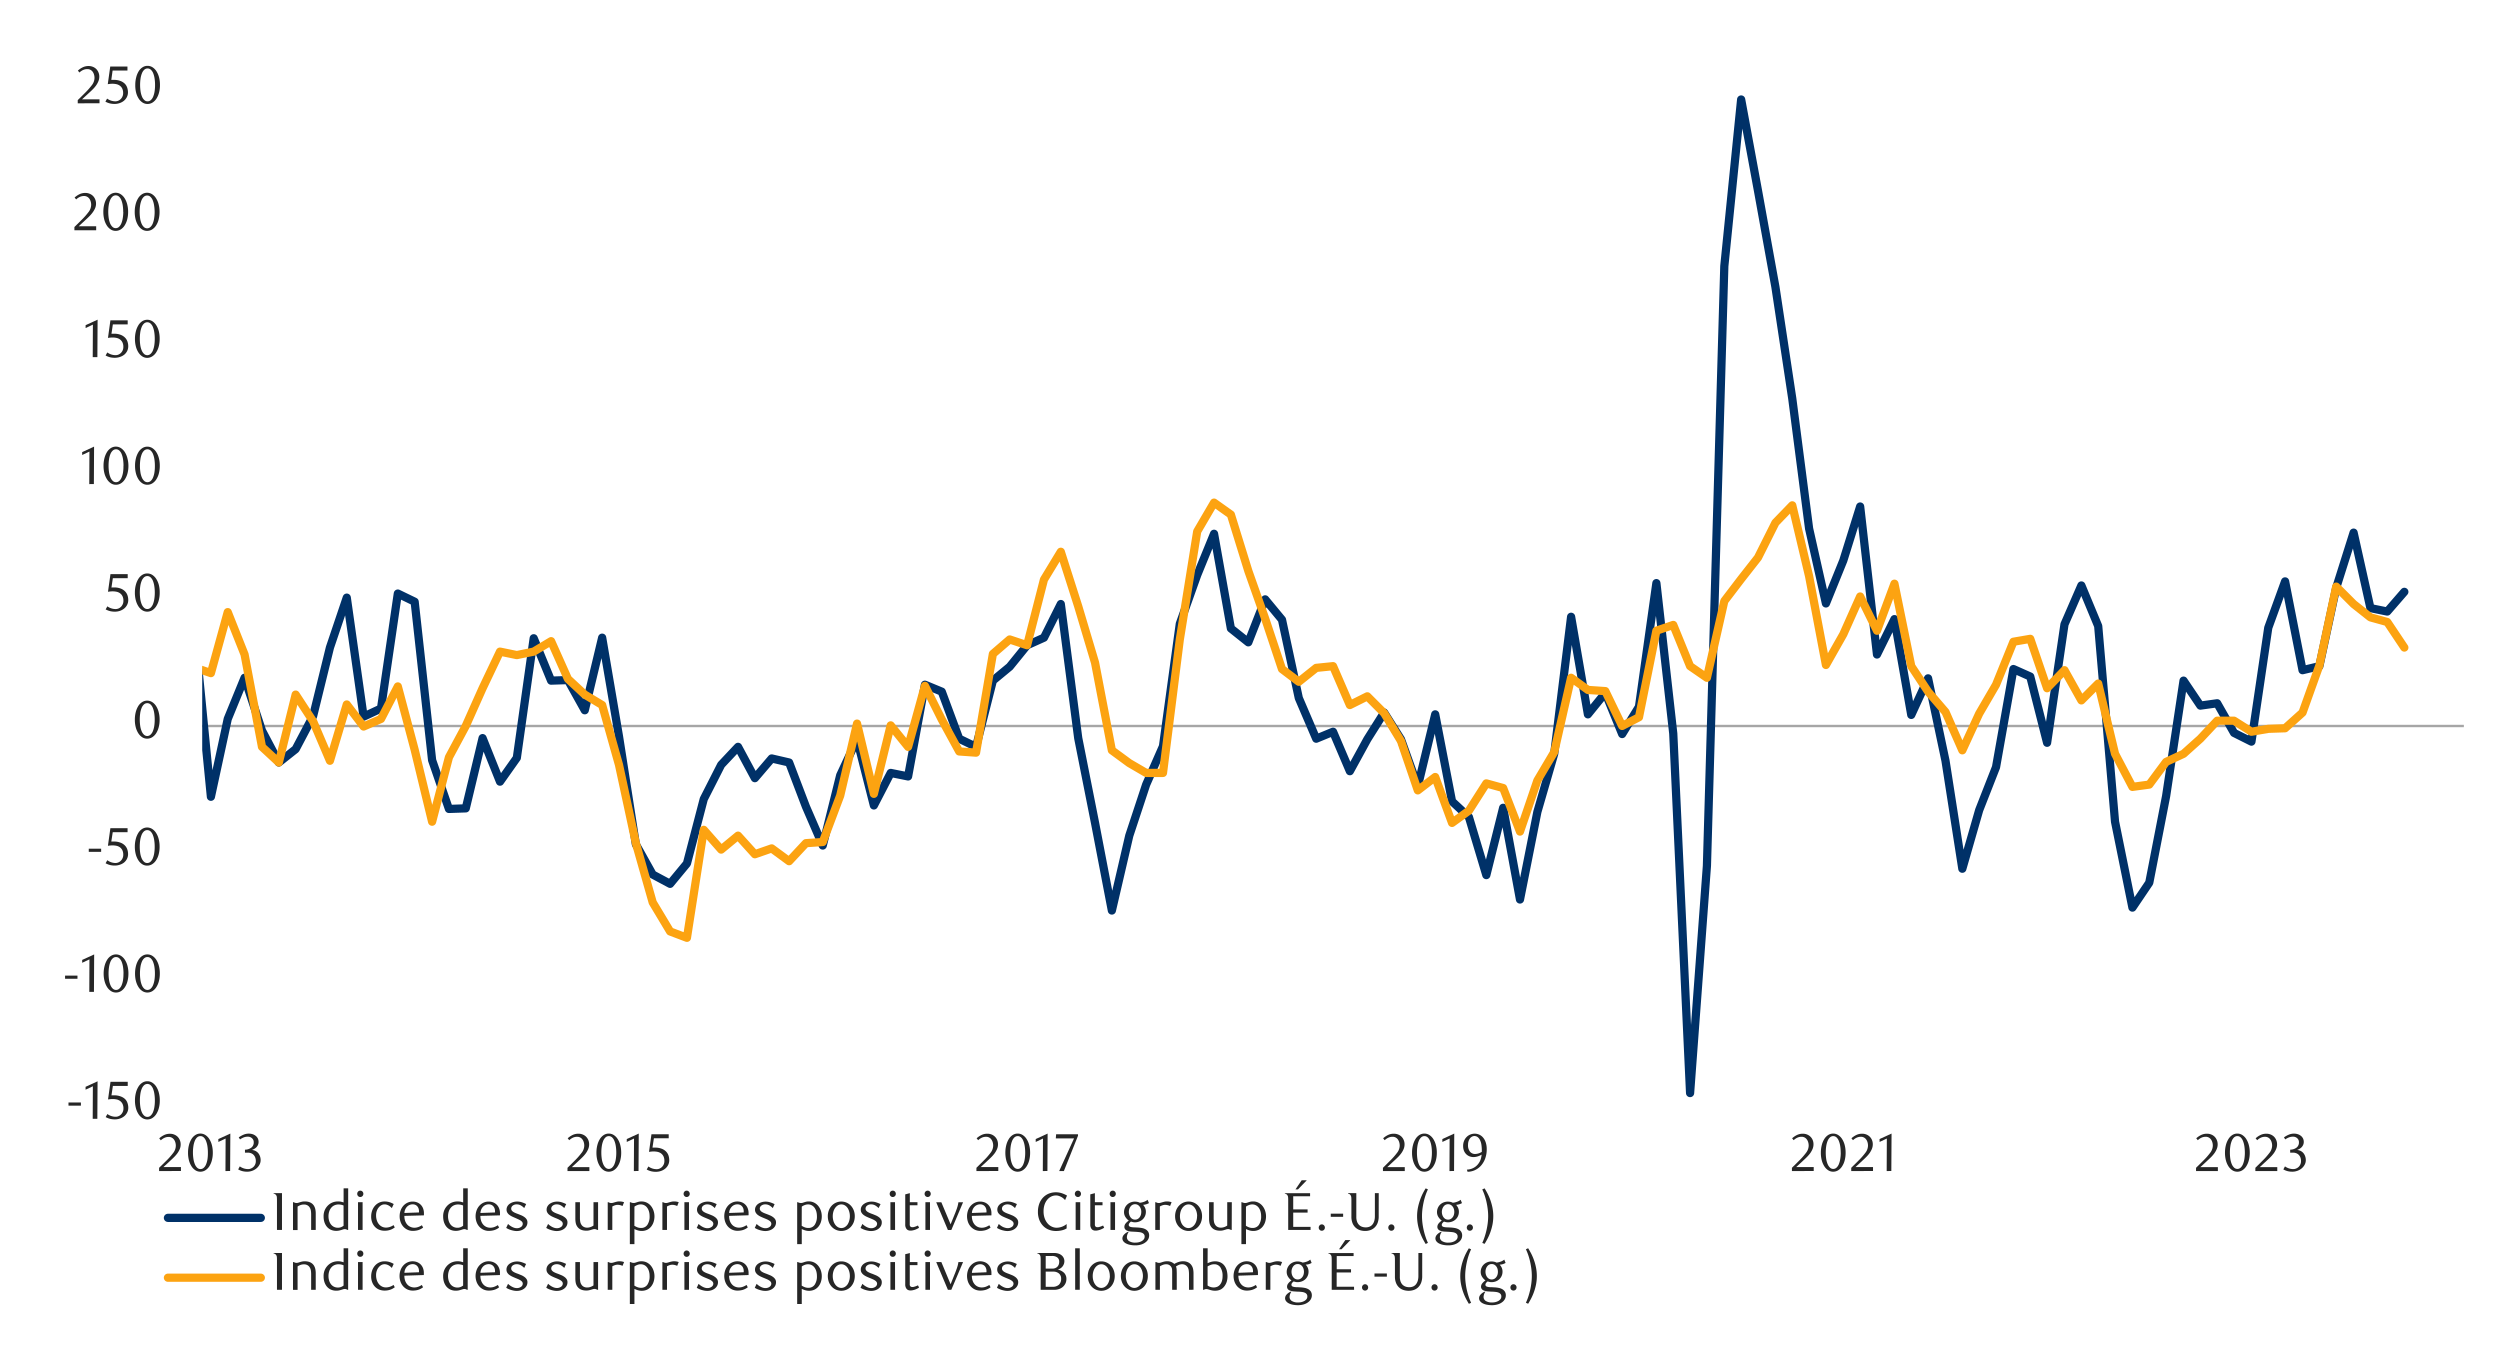 <svg id="Layer_1" data-name="Layer 1" xmlns="http://www.w3.org/2000/svg" xmlns:xlink="http://www.w3.org/1999/xlink" width="1460" height="790" viewBox="0 0 1460 790">
  <defs>
    <style>
      .cls-1, .cls-4, .cls-5, .cls-7, .cls-8 {
        fill: none;
      }

      .cls-2 {
        clip-path: url(#clip-path);
      }

      .cls-3 {
        clip-path: url(#clip-path-2);
      }

      .cls-4 {
        stroke: #000;
        stroke-miterlimit: 10;
        stroke-width: 0.39px;
        opacity: 0;
      }

      .cls-5 {
        stroke: #a6a6a6;
        stroke-width: 1.41px;
      }

      .cls-5, .cls-7, .cls-8 {
        stroke-linejoin: round;
      }

      .cls-6 {
        clip-path: url(#clip-path-3);
      }

      .cls-7 {
        stroke: #003168;
      }

      .cls-7, .cls-8 {
        stroke-linecap: round;
        stroke-width: 4.8px;
      }

      .cls-8 {
        stroke: #fca311;
      }

      .cls-9 {
        clip-path: url(#clip-path-5);
      }

      .cls-10 {
        fill: #262626;
      }
    </style>
    <clipPath id="clip-path">
      <rect class="cls-1" x="-126.8" y="-713.8" width="1713.6" height="2217.6"/>
    </clipPath>
    <clipPath id="clip-path-2">
      <rect class="cls-1" x="14.32" y="25.06" width="1431.36" height="739.87"/>
    </clipPath>
    <clipPath id="clip-path-3">
      <rect class="cls-1" x="118.09" y="53.04" width="1322.86" height="595.34"/>
    </clipPath>
    <clipPath id="clip-path-5">
      <rect class="cls-1" x="14.66" y="25.4" width="1431.02" height="739.54"/>
    </clipPath>
  </defs>
  <g class="cls-2">
    <g class="cls-3">
      <rect class="cls-4" x="14.34" y="25.23" width="1431.14" height="739.7"/>
    </g>
    <line class="cls-5" x1="118.14" y1="423.98" x2="1438.9" y2="423.98"/>
    <g class="cls-6">
      <polyline class="cls-7" points="-1068.55 435.8 -1058.67 479.53 -1048.84 559.89 -1038.68 485.97 -1028.82 474.46 -1018.99 397.49 -1008.83 400.21 -999 322.56 -989.17 380.22 -979.34 332.06 -969.15 306.3 -959.32 332.06 -949.5 391.39 -939.33 449.04 -929.5 490.4 -919.68 378.51 -909.48 359.52 -899.66 400.54 -889.83 462.59 -880 575.49 -869.84 544.63 -860.01 527.36 -850.18 389.71 -839.99 394.78 -830.16 449.38 -820.33 453.77 -810.5 435.46 -800.34 414.8 -790.51 398.53 -780.66 434.45 -770.49 386.99 -760.66 413.09 -750.84 420.56 -741.01 398.16 -730.84 315.12 -720.99 359.52 -711.16 458.2 -701 505.99 -691.17 462.26 -681.34 368.68 -671.18 346.31 -661.32 359.19 -651.49 427.34 -641.66 435.12 -631.5 482.25 -621.67 501.93 -611.84 505.32 -601.65 391.39 -591.82 315.45 -582 386.32 -572.17 416.81 -562 463.6 -552.18 419.53 -542.32 363.95 -532.16 325.28 -522.33 336.48 -512.5 444.62 -502.67 478.19 -492.51 483.28 -482.65 387.66 -472.82 454.11 -462.66 519.88 -452.83 557.18 -443 532.42 -433.18 438.51 -422.98 410.04 -413.16 389.37 -403.33 316.46 -393.16 383.94 -383.33 529.71 -373.5 598.2 -363.33 591.08 -353.5 482.25 -343.67 503.95 -333.83 440.56 -323.66 406.98 -313.83 335.11 -304 357.84 -293.83 378.17 -284 325.28 -274.17 352.08 -264.33 380.55 -254.16 455.82 -244.33 396.82 -234.5 401.92 -224.33 389.04 -214.5 373.78 -204.66 393.77 -194.83 391.72 -184.66 477.18 -174.83 479.53 -165 502.6 -154.83 435.8 -145 421.57 -135.17 390.72 -125 402.25 -115.16 381.56 -105.33 313.41 -95.5 360.53 -85.33 422.58 -75.5 529.71 -65.67 562.61 -55.49 559.56 -45.66 502.6 -35.83 467.69 -26 397.16 -15.83 332.42 -6 322.56 3.83 345.3 14 350.03 23.84 395.81 33.67 444.62 43.5 477.18 53.67 513.44 63.5 485.97 73.33 429.02 83.5 415.47 93.34 352.75 103.17 360.2 113.34 364.96 123.17 465.31 133 419.86 142.83 395.81 153 426.67 162.83 445.29 172.66 437.5 182.85 418.18 192.68 378.17 202.51 349.02 212.34 418.52 222.5 413.76 232.33 346.64 242.16 351.4 252.35 443.94 262.18 472.42 272 472.08 281.83 431.06 292 456.49 301.82 442.6 311.68 372.74 321.84 397.49 331.67 397.16 341.5 414.8 351.66 372.4 361.49 430.06 371.35 493.11 381.18 510.72 391.34 516.16 401.17 504.28 411 466.65 421.16 446.66 431.02 436.16 440.84 454.44 450.67 442.94 460.84 445.29 470.66 471.08 480.49 493.78 490.68 452.76 500.51 431.74 510.34 470.38 520.17 451.39 530.33 453.44 540.16 399.87 549.99 403.93 560.18 431.4 570.01 436.16 579.84 397.49 589.66 389.37 599.83 376.83 609.68 372.4 619.51 352.75 629.68 431.06 639.5 480.57 649.33 531.75 659.5 488.02 669.35 458.2 679.18 435.8 689.01 364.28 699.17 335.81 709 311.73 718.83 367 729.02 375.12 738.85 350.03 748.68 361.9 758.5 407.66 768.67 431.4 778.5 427.34 788.32 450.38 798.52 431.74 808.34 416.14 818.17 431.74 828 459.2 838.16 417.18 847.99 468.02 857.85 477.18 868.01 511.06 877.84 471.75 887.67 525.31 897.83 474.13 907.66 440.22 917.52 360.2 927.34 417.18 937.51 404.63 947.34 428.68 957.16 412.75 967.33 340.54 977.18 428.35 987.01 638.35 996.84 505.66 1007 155.43 1016.83 58.1 1026.66 111.36 1036.85 167.64 1046.68 232.74 1056.51 308.68 1066.34 352.41 1076.5 327.32 1086.33 295.8 1096.16 382.23 1106.35 361.57 1116.18 417.51 1126 396.15 1136.17 444.28 1146 507.34 1155.85 473.09 1165.68 448 1175.84 390.72 1185.67 395.11 1195.5 433.78 1205.66 364.62 1215.52 341.91 1225.35 365.63 1235.18 479.87 1245.34 530.04 1255.17 515.48 1265 464.97 1275.19 397.49 1285.02 412.08 1294.84 410.71 1304.67 428.01 1314.84 433.11 1324.66 366.64 1334.49 339.53 1344.68 391.39 1354.51 389.04 1364.34 343.26 1374.5 311.06 1384.33 355.13 1394.16 357.14 1404.13 345.64"/>
    </g>
    <g class="cls-6">
      <polyline class="cls-8" points="-1426.06 395.48 -1416 350.7 -1406.18 330.38 -1396.35 374.11 -1386.16 383.6 -1376.33 440.89 -1366.5 450.05 -1356.67 460.88 -1346.51 451.39 -1336.68 442.6 -1326.82 462.26 -1316.66 456.15 -1306.83 484.29 -1297 458.87 -1287.18 425.97 -1277.01 372.4 -1267.16 419.19 -1257.33 358.85 -1247.16 386.99 -1237.34 384.61 -1227.51 417.85 -1217.68 435.46 -1207.49 440.89 -1197.66 392.76 -1187.83 363.95 -1177.67 371.06 -1167.84 321.22 -1158.01 372.4 -1147.82 374.78 -1137.99 347.32 -1128.16 397.16 -1118.34 418.52 -1108.17 448 -1098.34 446.66 -1088.49 441.9 -1078.32 445.99 -1068.5 388.34 -1058.67 415.8 -1048.84 458.53 -1038.68 455.14 -1028.82 470.04 -1018.99 424.62 -1008.83 411.07 -999 391.05 -989.17 404.97 -979.34 363.95 -969.15 336.82 -959.32 346.64 -949.5 333.43 -939.33 385.62 -929.5 420.9 -919.68 391.39 -909.48 405.3 -899.66 369.69 -889.83 401.58 -880 446.32 -869.84 463.26 -860.01 444.62 -850.18 444.28 -839.99 419.86 -830.16 424.29 -820.33 403.26 -810.5 414.8 -800.34 436.16 -790.51 424.29 -780.66 447.67 -770.49 399.87 -760.66 409.36 -750.84 426.67 -741.01 393.77 -730.84 386.99 -720.99 385.28 -711.16 416.81 -701 395.11 -691.17 391.39 -681.34 400.54 -671.18 412.08 -661.32 423.25 -651.49 431.4 -641.66 472.76 -631.5 490.73 -621.67 497.17 -611.84 514.11 -601.65 522.26 -591.82 488.02 -582 486.67 -572.17 449.38 -562 460.55 -552.18 422.24 -542.35 405.3 -532.16 438.18 -522.33 424.96 -512.5 440.56 -502.67 457.16 -492.51 468.02 -482.65 424.62 -472.82 444.28 -462.66 467.69 -452.83 474.8 -443 473.79 -433.18 470.38 -422.98 460.88 -413.16 410.04 -403.33 385.98 -393.16 427.34 -383.33 495.83 -373.5 532.42 -363.33 562.75 -353.5 562.27 -343.67 557.18 -333.83 482.58 -323.66 431.74 -313.83 382.93 -304 346.31 -293.83 349.02 -284 323.26 -274.17 354.79 -264.33 382.23 -254.16 407.32 -244.33 417.18 -234.5 442.94 -224.33 443.94 -214.5 415.13 -204.66 352.75 -194.83 355.8 -184.66 410.37 -174.83 440.22 -165 461.25 -154.83 479.2 -145 447.67 -135.17 422.24 -125 379.54 -115.16 331.72 -105.33 293.53 -95.5 332.42 -85.33 358.85 -75.5 443.61 -65.67 487.01 -55.49 502.94 -45.66 479.53 -35.83 461.58 -26 432.41 -15.83 370.02 -6 365.63 3.83 354.79 14 319.88 23.84 360.9 33.67 414.46 43.5 423.95 53.67 464.64 63.5 479.2 73.33 457.5 83.5 459.2 93.34 401.58 103.17 415.47 113.34 389.71 123.17 393.1 133 357.48 142.83 382.23 153 436.16 162.83 445.29 172.66 405.64 182.85 421.24 192.68 444.28 202.51 411.41 212.34 424.29 222.5 419.86 232.33 400.88 242.16 437.84 252.35 479.87 262.18 442.24 272 423.95 281.83 401.92 292 380.55 301.82 382.57 311.68 380.55 321.84 374.45 331.67 396.48 341.5 405.64 351.66 411.74 361.49 446.66 371.35 492.41 381.18 527.02 391.34 543.96 401.17 547.68 411 484.63 421.16 496.16 431.02 488.02 440.84 498.88 450.67 495.46 460.84 502.94 470.66 492.41 480.49 491.74 490.68 464.64 500.51 422.58 510.34 463.6 520.17 423.62 530.33 436.16 540.16 400.54 549.99 420.2 560.18 438.85 570.01 439.55 579.84 381.9 589.66 373.44 599.83 376.83 609.66 338.5 619.51 322.23 629.68 354.09 639.5 386.99 649.33 438.18 659.5 445.65 669.35 451.39 679.18 451.39 689.01 373.44 699.17 310.36 709 293.53 718.83 300.53 729.02 333.43 738.85 361.23 748.68 390.72 758.5 398.16 768.67 390.04 778.5 389.04 788.32 411.74 798.52 406.65 808.34 416.48 818.17 432.74 828 461.58 838.16 453.77 847.99 480.57 857.85 473.43 868.01 457.5 877.84 460.21 887.67 485.64 897.83 455.82 907.66 439.21 917.52 395.81 927.34 402.92 937.51 403.6 947.34 423.95 957.16 418.86 967.33 368.34 977.18 364.96 987.01 389.04 996.84 395.81 1007 351.04 1016.83 338.16 1026.66 325.62 1036.85 305.29 1046.68 295.12 1056.51 336.48 1066.34 388.34 1076.5 370.39 1086.33 348.35 1096.16 368.34 1106.35 340.88 1116.18 389.04 1126 403.93 1136.17 415.8 1146 438.18 1155.82 416.81 1165.68 399.87 1175.84 374.78 1185.67 373.08 1195.5 401.92 1205.66 391.39 1215.52 409.03 1225.35 399.2 1235.18 440.22 1245.34 459.54 1255.17 458.2 1265 444.95 1275.19 440.22 1285.02 431.4 1294.84 420.9 1304.67 420.9 1314.84 427.34 1324.66 425.63 1334.49 425.3 1344.68 416.14 1354.51 388.67 1364.34 342.58 1374.5 352.75 1384.33 360.53 1394.16 363.25 1404.13 378.17"/>
    </g>
    <g class="cls-9">
      <g>
        <path class="cls-10" d="M40,645.7v-1.85h7.25v1.85Z"/>
        <path class="cls-10" d="M54.14,653.38l.09-19-4.25,2V634.7l7-3.22-.13,21.9Z"/>
        <path class="cls-10" d="M74.6,634.2H65.92l-.82,5.47.69,0,.69,0a10.69,10.69,0,0,1,4.11.69A7.16,7.16,0,0,1,73.18,642a6.14,6.14,0,0,1,1.34,2.36,8.7,8.7,0,0,1,.4,2.52,6.1,6.1,0,0,1-.65,2.82,6.58,6.58,0,0,1-1.71,2.16,8,8,0,0,1-2.5,1.37,9.06,9.06,0,0,1-3,.49,12.28,12.28,0,0,1-2.55-.27,10.58,10.58,0,0,1-2.79-1.07l1-1.79a8.16,8.16,0,0,0,4.84,1.6,4.31,4.31,0,0,0,1.67-.35,4.61,4.61,0,0,0,1.47-1,4.83,4.83,0,0,0,1-1.5,4.74,4.74,0,0,0,.39-1.94,5.91,5.91,0,0,0-.56-2.77,4.66,4.66,0,0,0-1.45-1.7,5.42,5.42,0,0,0-2-.86,11,11,0,0,0-2.27-.23,13.37,13.37,0,0,0-1.42.07c-.47.06-.9.11-1.3.18l1.44-10.32H74.6Z"/>
        <path class="cls-10" d="M93.32,642.65a16.89,16.89,0,0,1-.55,4.47,12.1,12.1,0,0,1-1.52,3.53,7.66,7.66,0,0,1-2.31,2.3,5.49,5.49,0,0,1-2.92.81,5.3,5.3,0,0,1-2.87-.83,7.55,7.55,0,0,1-2.27-2.3,11.74,11.74,0,0,1-1.51-3.51,16.77,16.77,0,0,1-.55-4.44,17.36,17.36,0,0,1,.55-4.51,12.71,12.71,0,0,1,1.49-3.56,7.37,7.37,0,0,1,2.28-2.33,5.25,5.25,0,0,1,2.88-.83,5.34,5.34,0,0,1,2.92.83,7.66,7.66,0,0,1,2.31,2.33,12.11,12.11,0,0,1,1.52,3.55A17.15,17.15,0,0,1,93.32,642.65Zm-2.88.05a24.44,24.44,0,0,0-.28-3.85,13.44,13.44,0,0,0-.82-3.09,5.69,5.69,0,0,0-1.36-2,2.86,2.86,0,0,0-3.82,0,5.77,5.77,0,0,0-1.36,2,13.26,13.26,0,0,0-.82,3.07,26.27,26.27,0,0,0,0,7.65,12.53,12.53,0,0,0,.84,3.06,5.76,5.76,0,0,0,1.38,2,2.69,2.69,0,0,0,1.87.73,2.75,2.75,0,0,0,1.89-.73,5.63,5.63,0,0,0,1.38-2,13.12,13.12,0,0,0,.82-3A23.63,23.63,0,0,0,90.44,642.7Z"/>
      </g>
    </g>
    <g class="cls-9">
      <g>
        <path class="cls-10" d="M38,571.6v-1.84h7.24v1.84Z"/>
        <path class="cls-10" d="M52.15,579.27l.09-19-4.24,2v-1.68l7-3.21-.13,21.86Z"/>
        <path class="cls-10" d="M75,568.56a17.31,17.31,0,0,1-.54,4.46,12,12,0,0,1-1.53,3.51,7.42,7.42,0,0,1-2.3,2.3,5.46,5.46,0,0,1-2.91.81,5.24,5.24,0,0,1-2.86-.83,7.52,7.52,0,0,1-2.27-2.29,12.05,12.05,0,0,1-1.51-3.5,17.17,17.17,0,0,1-.55-4.43,17.67,17.67,0,0,1,.55-4.5,12.71,12.71,0,0,1,1.49-3.56,7.2,7.2,0,0,1,2.27-2.32,5.46,5.46,0,0,1,5.79,0,7.49,7.49,0,0,1,2.3,2.32,12.12,12.12,0,0,1,1.53,3.55A17.46,17.46,0,0,1,75,568.56Zm-2.87,0a24.18,24.18,0,0,0-.28-3.83,13.3,13.3,0,0,0-.82-3.09,5.73,5.73,0,0,0-1.36-2,2.84,2.84,0,0,0-3.8,0,5.56,5.56,0,0,0-1.36,2,13.57,13.57,0,0,0-.83,3.05,26.2,26.2,0,0,0,0,7.64,12.64,12.64,0,0,0,.85,3.06,5.74,5.74,0,0,0,1.37,2,2.69,2.69,0,0,0,1.87.73,2.75,2.75,0,0,0,1.88-.73,5.51,5.51,0,0,0,1.38-2,13.26,13.26,0,0,0,.82-3A23.63,23.63,0,0,0,72.1,568.6Z"/>
        <path class="cls-10" d="M93.34,568.56a16.87,16.87,0,0,1-.55,4.46,12,12,0,0,1-1.52,3.51,7.52,7.52,0,0,1-2.3,2.3,5.51,5.51,0,0,1-2.91.81,5.3,5.3,0,0,1-2.87-.83,7.63,7.63,0,0,1-2.27-2.29,12.33,12.33,0,0,1-1.51-3.5,17.18,17.18,0,0,1-.54-4.43,17.68,17.68,0,0,1,.54-4.5,12.72,12.72,0,0,1,1.5-3.56,7.2,7.2,0,0,1,2.27-2.32,5.25,5.25,0,0,1,2.88-.83,5.35,5.35,0,0,1,2.91.83,7.6,7.6,0,0,1,2.3,2.32,12.11,12.11,0,0,1,1.52,3.55A17,17,0,0,1,93.34,568.56Zm-2.87,0a24.18,24.18,0,0,0-.28-3.83,13.28,13.28,0,0,0-.83-3.09,5.59,5.59,0,0,0-1.35-2,2.85,2.85,0,0,0-3.81,0,5.54,5.54,0,0,0-1.35,2,13.06,13.06,0,0,0-.83,3.05,26.2,26.2,0,0,0,0,7.64,13.13,13.13,0,0,0,.84,3.06,5.74,5.74,0,0,0,1.37,2,2.71,2.71,0,0,0,1.87.73,2.75,2.75,0,0,0,1.89-.73,5.49,5.49,0,0,0,1.37-2,13.25,13.25,0,0,0,.83-3A23.63,23.63,0,0,0,90.47,568.6Z"/>
      </g>
    </g>
    <g class="cls-9">
      <g>
        <path class="cls-10" d="M51.84,497.48v-1.84h7.23v1.84Z"/>
        <path class="cls-10" d="M74.5,486H65.84L65,491.46l.68,0,.69,0a10.6,10.6,0,0,1,4.1.69,7.14,7.14,0,0,1,2.59,1.74,6.2,6.2,0,0,1,1.34,2.36,8.67,8.67,0,0,1,.39,2.51,6.22,6.22,0,0,1-.64,2.82,6.68,6.68,0,0,1-1.72,2.15A7.81,7.81,0,0,1,70,505a9.26,9.26,0,0,1-3,.49,12.11,12.11,0,0,1-2.54-.27,10.64,10.64,0,0,1-2.79-1.08l1-1.77A8.22,8.22,0,0,0,67.46,504a4.35,4.35,0,0,0,1.67-.35,4.46,4.46,0,0,0,1.46-1,4.83,4.83,0,0,0,1-1.5,4.69,4.69,0,0,0,.39-1.93,6,6,0,0,0-.56-2.76A4.76,4.76,0,0,0,70,494.8a5.36,5.36,0,0,0-2-.86,11.63,11.63,0,0,0-2.26-.23,11.16,11.16,0,0,0-1.42.08c-.46,0-.9.11-1.29.17l1.43-10.29H74.5Z"/>
        <path class="cls-10" d="M93.21,494.44a17.44,17.44,0,0,1-.54,4.47,11.73,11.73,0,0,1-1.53,3.51,7.38,7.38,0,0,1-2.3,2.29,5.47,5.47,0,0,1-2.91.82,5.24,5.24,0,0,1-2.86-.83,7.55,7.55,0,0,1-2.27-2.3,12,12,0,0,1-1.51-3.49,17.25,17.25,0,0,1-.55-4.44,17.64,17.64,0,0,1,.55-4.49,12.59,12.59,0,0,1,1.49-3.56,7.34,7.34,0,0,1,2.27-2.33,5.46,5.46,0,0,1,5.79,0,7.53,7.53,0,0,1,2.3,2.33A11.91,11.91,0,0,1,92.67,490,17.52,17.52,0,0,1,93.21,494.44Zm-2.87.05a24.4,24.4,0,0,0-.28-3.84,13.35,13.35,0,0,0-.82-3.08,5.69,5.69,0,0,0-1.36-2.05,2.84,2.84,0,0,0-3.8,0,5.64,5.64,0,0,0-1.36,2,13.51,13.51,0,0,0-.83,3.06,25.06,25.06,0,0,0-.28,3.81,25.33,25.33,0,0,0,.28,3.83,12.56,12.56,0,0,0,.85,3.05,5.79,5.79,0,0,0,1.37,2,2.69,2.69,0,0,0,1.87.73,2.77,2.77,0,0,0,1.89-.73,5.66,5.66,0,0,0,1.37-2,13.12,13.12,0,0,0,.82-3A23.41,23.41,0,0,0,90.34,494.49Z"/>
      </g>
    </g>
    <g class="cls-9">
      <path class="cls-10" d="M93.22,420.3a16.87,16.87,0,0,1-.55,4.46,11.92,11.92,0,0,1-1.52,3.52,7.6,7.6,0,0,1-2.3,2.29,5.51,5.51,0,0,1-2.91.81,5.29,5.29,0,0,1-2.87-.82,7.78,7.78,0,0,1-2.27-2.3,12.2,12.2,0,0,1-1.51-3.5,17.18,17.18,0,0,1-.54-4.43,17.79,17.79,0,0,1,.54-4.5,12.72,12.72,0,0,1,1.5-3.56A7.2,7.2,0,0,1,83.06,410a5.34,5.34,0,0,1,2.88-.83,5.44,5.44,0,0,1,2.91.83,7.6,7.6,0,0,1,2.3,2.32,12.11,12.11,0,0,1,1.52,3.55A17,17,0,0,1,93.22,420.3Zm-2.87,0a24.18,24.18,0,0,0-.28-3.83,13.56,13.56,0,0,0-.83-3.09,5.59,5.59,0,0,0-1.35-2,2.85,2.85,0,0,0-3.81,0,5.54,5.54,0,0,0-1.35,2,13.06,13.06,0,0,0-.83,3,26.2,26.2,0,0,0,0,7.64,13,13,0,0,0,.84,3.06,5.65,5.65,0,0,0,1.37,2,2.72,2.72,0,0,0,1.87.74,2.76,2.76,0,0,0,1.89-.74,5.41,5.41,0,0,0,1.37-2,13.11,13.11,0,0,0,.83-3A23.54,23.54,0,0,0,90.35,420.34Z"/>
    </g>
    <g class="cls-9">
      <g>
        <path class="cls-10" d="M74.58,337.65H65.9l-.81,5.47.68-.05h.69a10.64,10.64,0,0,1,4.11.68,7.07,7.07,0,0,1,2.59,1.75,6.17,6.17,0,0,1,1.35,2.36,8.74,8.74,0,0,1,.39,2.52,6.22,6.22,0,0,1-.64,2.82,6.61,6.61,0,0,1-1.72,2.16,8.08,8.08,0,0,1-2.5,1.38,9.27,9.27,0,0,1-3,.48,12.11,12.11,0,0,1-2.54-.27,10.51,10.51,0,0,1-2.8-1.07l1-1.78a8.22,8.22,0,0,0,4.84,1.59,4.45,4.45,0,0,0,1.67-.34,4.59,4.59,0,0,0,1.47-1,4.83,4.83,0,0,0,1-1.5,4.58,4.58,0,0,0,.39-1.94,5.91,5.91,0,0,0-.56-2.77,4.74,4.74,0,0,0-1.45-1.7,5.36,5.36,0,0,0-2-.86,11.73,11.73,0,0,0-2.27-.23,11.16,11.16,0,0,0-1.42.08c-.47.05-.9.11-1.3.17l1.44-10.31H74.58Z"/>
        <path class="cls-10" d="M93.27,346.1a17.46,17.46,0,0,1-.54,4.48,12.32,12.32,0,0,1-1.53,3.52,7.66,7.66,0,0,1-2.31,2.3,5.49,5.49,0,0,1-2.92.81,5.27,5.27,0,0,1-2.86-.83,7.47,7.47,0,0,1-2.28-2.3,12.05,12.05,0,0,1-1.51-3.5,16.9,16.9,0,0,1-.55-4.45,17.29,17.29,0,0,1,.55-4.5,12.66,12.66,0,0,1,1.49-3.57,7.37,7.37,0,0,1,2.28-2.33A5.36,5.36,0,0,1,86,334.9a5.42,5.42,0,0,1,2.92.83,7.66,7.66,0,0,1,2.31,2.33,12.52,12.52,0,0,1,1.53,3.55A17.66,17.66,0,0,1,93.27,346.1Zm-2.87,0a24.18,24.18,0,0,0-.29-3.84,13.53,13.53,0,0,0-.82-3.1,5.78,5.78,0,0,0-1.36-2,2.85,2.85,0,0,0-3.81,0,5.48,5.48,0,0,0-1.36,2,13,13,0,0,0-.83,3.06,26.27,26.27,0,0,0,0,7.65,13.22,13.22,0,0,0,.84,3.07,5.8,5.8,0,0,0,1.38,2,2.69,2.69,0,0,0,1.87.73,2.75,2.75,0,0,0,1.89-.73,5.67,5.67,0,0,0,1.38-2,13.21,13.21,0,0,0,.82-3.05A23.59,23.59,0,0,0,90.4,346.15Z"/>
      </g>
    </g>
    <g class="cls-9">
      <g>
        <path class="cls-10" d="M52.13,282.72l.1-19-4.24,2v-1.69l6.95-3.21-.12,21.86Z"/>
        <path class="cls-10" d="M75,272a17,17,0,0,1-.55,4.47A12,12,0,0,1,72.89,280a7.38,7.38,0,0,1-2.3,2.29,5.48,5.48,0,0,1-2.91.81,5.23,5.23,0,0,1-2.86-.82,7.58,7.58,0,0,1-2.28-2.3A12.26,12.26,0,0,1,61,276.48a17.31,17.31,0,0,1-.54-4.44,17.79,17.79,0,0,1,.54-4.5,13,13,0,0,1,1.5-3.56,7.3,7.3,0,0,1,2.27-2.32,5.34,5.34,0,0,1,2.88-.83,5.41,5.41,0,0,1,2.91.83,7.6,7.6,0,0,1,2.3,2.32,12.23,12.23,0,0,1,1.52,3.55A17.08,17.08,0,0,1,75,272Zm-2.87.05a24.31,24.31,0,0,0-.28-3.84,13.56,13.56,0,0,0-.83-3.09,5.59,5.59,0,0,0-1.35-2,2.85,2.85,0,0,0-3.81,0,5.63,5.63,0,0,0-1.35,2,13.06,13.06,0,0,0-.83,3.05,26.2,26.2,0,0,0,0,7.64,13,13,0,0,0,.84,3.06,5.93,5.93,0,0,0,1.37,2,2.71,2.71,0,0,0,1.87.73,2.75,2.75,0,0,0,1.89-.73,5.53,5.53,0,0,0,1.37-2,13.11,13.11,0,0,0,.83-3A23.41,23.41,0,0,0,72.09,272.06Z"/>
        <path class="cls-10" d="M93.32,272a17.44,17.44,0,0,1-.54,4.47A11.73,11.73,0,0,1,91.25,280a7.38,7.38,0,0,1-2.3,2.29,5.46,5.46,0,0,1-2.91.81,5.26,5.26,0,0,1-2.86-.82,7.55,7.55,0,0,1-2.27-2.3,12,12,0,0,1-1.51-3.49,17.31,17.31,0,0,1-.54-4.44,17.79,17.79,0,0,1,.54-4.5A12.71,12.71,0,0,1,80.89,264a7.33,7.33,0,0,1,2.28-2.32,5.33,5.33,0,0,1,2.87-.83,5.39,5.39,0,0,1,2.91.83,7.6,7.6,0,0,1,2.3,2.32,12,12,0,0,1,1.53,3.55A17.52,17.52,0,0,1,93.32,272Zm-2.87.05a24.31,24.31,0,0,0-.28-3.84,13.58,13.58,0,0,0-.82-3.09,5.73,5.73,0,0,0-1.36-2,2.84,2.84,0,0,0-3.8,0,5.64,5.64,0,0,0-1.36,2,13.57,13.57,0,0,0-.83,3.05,26.2,26.2,0,0,0,0,7.64,12.52,12.52,0,0,0,.85,3.06,5.79,5.79,0,0,0,1.37,2,2.69,2.69,0,0,0,1.87.73A2.77,2.77,0,0,0,88,280.9a5.66,5.66,0,0,0,1.37-2,13.12,13.12,0,0,0,.82-3A23.41,23.41,0,0,0,90.45,272.06Z"/>
      </g>
    </g>
    <g class="cls-9">
      <g>
        <path class="cls-10" d="M54.15,208.58l.1-19-4.25,2v-1.68l7-3.21-.13,21.86Z"/>
        <path class="cls-10" d="M74.57,189.43H65.91l-.81,5.46.68,0,.69,0a10.6,10.6,0,0,1,4.1.69,7.16,7.16,0,0,1,2.59,1.75,6.16,6.16,0,0,1,1.34,2.35,8.67,8.67,0,0,1,.39,2.51,6.22,6.22,0,0,1-.64,2.82,6.68,6.68,0,0,1-1.72,2.15A7.83,7.83,0,0,1,70,208.47a9.26,9.26,0,0,1-3,.48,12.8,12.8,0,0,1-2.54-.26,11,11,0,0,1-2.79-1.08l1-1.78a8.22,8.22,0,0,0,4.84,1.59,4.3,4.3,0,0,0,1.67-.34,4.49,4.49,0,0,0,1.46-1,4.67,4.67,0,0,0,1-1.49,4.74,4.74,0,0,0,.39-1.94,6,6,0,0,0-.56-2.76,4.74,4.74,0,0,0-1.45-1.7,5.34,5.34,0,0,0-2-.85,10.92,10.92,0,0,0-2.26-.24,13.37,13.37,0,0,0-1.42.08c-.46,0-.9.11-1.29.17l1.43-10.29H74.57Z"/>
        <path class="cls-10" d="M93.25,197.86a17.33,17.33,0,0,1-.54,4.47,12,12,0,0,1-1.53,3.51,7.42,7.42,0,0,1-2.3,2.3A5.46,5.46,0,0,1,86,209a5.24,5.24,0,0,1-2.86-.83,7.52,7.52,0,0,1-2.27-2.29,11.79,11.79,0,0,1-1.51-3.5,17.17,17.17,0,0,1-.55-4.43,17.67,17.67,0,0,1,.55-4.5,12.71,12.71,0,0,1,1.49-3.56,7.34,7.34,0,0,1,2.27-2.33,5.52,5.52,0,0,1,5.79,0,7.64,7.64,0,0,1,2.3,2.33,12.18,12.18,0,0,1,1.53,3.54A17.58,17.58,0,0,1,93.25,197.86Zm-2.87,0a24.18,24.18,0,0,0-.28-3.83,13.3,13.3,0,0,0-.82-3.09,5.73,5.73,0,0,0-1.36-2,2.81,2.81,0,0,0-3.8,0,5.6,5.6,0,0,0-1.36,2,13.81,13.81,0,0,0-.83,3.06,26.2,26.2,0,0,0,0,7.64,12.78,12.78,0,0,0,.85,3.06,5.74,5.74,0,0,0,1.37,2,2.69,2.69,0,0,0,1.87.73,2.75,2.75,0,0,0,1.88-.73,5.51,5.51,0,0,0,1.38-2,13.26,13.26,0,0,0,.82-3A23.63,23.63,0,0,0,90.38,197.91Z"/>
      </g>
    </g>
    <g class="cls-9">
      <g>
        <path class="cls-10" d="M43.45,134.46v-1.87l4.12-4.08a40.51,40.51,0,0,0,4.13-4.67,7,7,0,0,0,1.54-4.16,6.81,6.81,0,0,0-.3-2.07,5.26,5.26,0,0,0-.82-1.66,3.89,3.89,0,0,0-1.3-1.09,3.74,3.74,0,0,0-1.73-.39,5.88,5.88,0,0,0-2.52.55,7.68,7.68,0,0,0-2.09,1.45l-.91-1.12a12.28,12.28,0,0,1,3-2,7.79,7.79,0,0,1,3.3-.68,6.15,6.15,0,0,1,2.4.46,5.91,5.91,0,0,1,2,1.27,6,6,0,0,1,1.32,2,6.24,6.24,0,0,1,.49,2.51,6.82,6.82,0,0,1-.55,2.72A12.66,12.66,0,0,1,54.16,124a18,18,0,0,1-1.68,2c-.6.62-1.13,1.14-1.61,1.58l-4.93,4.57H56.17v2.31Z"/>
        <path class="cls-10" d="M74.82,123.75a17,17,0,0,1-.55,4.47,12,12,0,0,1-1.52,3.51,7.38,7.38,0,0,1-2.3,2.29,5.48,5.48,0,0,1-2.91.81,5.23,5.23,0,0,1-2.86-.82,7.58,7.58,0,0,1-2.28-2.3,12.26,12.26,0,0,1-1.51-3.49,17.31,17.31,0,0,1-.54-4.44,17.79,17.79,0,0,1,.54-4.5,12.82,12.82,0,0,1,1.5-3.55,7.24,7.24,0,0,1,2.27-2.33,5.34,5.34,0,0,1,2.88-.83,5.41,5.41,0,0,1,2.91.83,7.53,7.53,0,0,1,2.3,2.33,12,12,0,0,1,1.52,3.54A17.08,17.08,0,0,1,74.82,123.75Zm-2.87,0a24.31,24.31,0,0,0-.28-3.84,13.56,13.56,0,0,0-.83-3.09,5.59,5.59,0,0,0-1.35-2,2.85,2.85,0,0,0-3.81,0,5.63,5.63,0,0,0-1.35,2,13.06,13.06,0,0,0-.83,3,26.2,26.2,0,0,0,0,7.64,13,13,0,0,0,.84,3.06,5.93,5.93,0,0,0,1.37,2,2.71,2.71,0,0,0,1.87.73,2.75,2.75,0,0,0,1.89-.73,5.53,5.53,0,0,0,1.37-2,13.11,13.11,0,0,0,.83-3A23.41,23.41,0,0,0,72,123.8Z"/>
        <path class="cls-10" d="M93.18,123.75a17.44,17.44,0,0,1-.54,4.47,11.73,11.73,0,0,1-1.53,3.51,7.38,7.38,0,0,1-2.3,2.29,5.46,5.46,0,0,1-2.91.81A5.26,5.26,0,0,1,83,134a7.55,7.55,0,0,1-2.27-2.3,12,12,0,0,1-1.51-3.49,17.31,17.31,0,0,1-.54-4.44,17.79,17.79,0,0,1,.54-4.5,12.52,12.52,0,0,1,1.49-3.55A7.34,7.34,0,0,1,83,113.4a5.46,5.46,0,0,1,5.79,0,7.53,7.53,0,0,1,2.3,2.33,11.8,11.8,0,0,1,1.53,3.54A17.52,17.52,0,0,1,93.18,123.75Zm-2.87,0A24.31,24.31,0,0,0,90,120a13.58,13.58,0,0,0-.82-3.09,5.73,5.73,0,0,0-1.36-2,2.84,2.84,0,0,0-3.8,0,5.64,5.64,0,0,0-1.36,2,13.57,13.57,0,0,0-.83,3,26.2,26.2,0,0,0,0,7.64,12.52,12.52,0,0,0,.85,3.06,5.79,5.79,0,0,0,1.37,2,2.69,2.69,0,0,0,1.87.73,2.77,2.77,0,0,0,1.89-.73,5.66,5.66,0,0,0,1.37-2,13.12,13.12,0,0,0,.82-3A23.41,23.41,0,0,0,90.31,123.8Z"/>
      </g>
    </g>
    <g class="cls-9">
      <g>
        <path class="cls-10" d="M45.4,60.34V58.47l4.12-4.08a41.36,41.36,0,0,0,4.13-4.66,7,7,0,0,0,1.54-4.17,6.86,6.86,0,0,0-.3-2.07,5.31,5.31,0,0,0-.82-1.65,3.78,3.78,0,0,0-1.3-1.09A3.74,3.74,0,0,0,51,40.36a5.88,5.88,0,0,0-2.52.54,7.91,7.91,0,0,0-2.09,1.45l-.91-1.12a12.28,12.28,0,0,1,3-2,7.78,7.78,0,0,1,3.3-.67,6.36,6.36,0,0,1,2.4.45,5.91,5.91,0,0,1,2,1.27,6,6,0,0,1,1.32,2,6.16,6.16,0,0,1,.49,2.5,7,7,0,0,1-.55,2.73,12.58,12.58,0,0,1-1.34,2.41,17.22,17.22,0,0,1-1.68,2c-.6.61-1.13,1.13-1.61,1.57L47.89,58H58.12v2.3Z"/>
        <path class="cls-10" d="M74.43,41.2H65.76L65,46.65l.69,0,.68,0a10.6,10.6,0,0,1,4.1.69A7.18,7.18,0,0,1,73,49a6.28,6.28,0,0,1,1.34,2.36,8.67,8.67,0,0,1,.39,2.51,6.1,6.1,0,0,1-.64,2.82,6.65,6.65,0,0,1-1.71,2.15,7.86,7.86,0,0,1-2.5,1.37,9,9,0,0,1-3,.49,12.11,12.11,0,0,1-2.54-.27,10.58,10.58,0,0,1-2.79-1.07l1-1.78a8.21,8.21,0,0,0,4.83,1.59,4.3,4.3,0,0,0,1.67-.34,4.64,4.64,0,0,0,1.47-1,4.85,4.85,0,0,0,1-1.5,4.65,4.65,0,0,0,.39-1.93,5.89,5.89,0,0,0-.56-2.76A4.57,4.57,0,0,0,69.92,50a5.47,5.47,0,0,0-2-.86,11.71,11.71,0,0,0-2.26-.23,13.37,13.37,0,0,0-1.42.08c-.47.05-.9.11-1.3.17l1.44-10.29H74.43Z"/>
        <path class="cls-10" d="M93.42,49.63a16.89,16.89,0,0,1-.55,4.47,12,12,0,0,1-1.52,3.51,7.63,7.63,0,0,1-2.3,2.3,5.51,5.51,0,0,1-2.91.81,5.3,5.3,0,0,1-2.87-.83A7.67,7.67,0,0,1,81,57.59a12.14,12.14,0,0,1-1.51-3.49A17.2,17.2,0,0,1,79,49.66a17.66,17.66,0,0,1,.54-4.49A12.6,12.6,0,0,1,81,41.61a7.24,7.24,0,0,1,2.27-2.33,5.34,5.34,0,0,1,2.88-.83,5.44,5.44,0,0,1,2.91.83,7.64,7.64,0,0,1,2.3,2.33,12.17,12.17,0,0,1,1.52,3.54A17.13,17.13,0,0,1,93.42,49.63Zm-2.87,0a24.4,24.4,0,0,0-.28-3.84,13.33,13.33,0,0,0-.83-3.08,5.55,5.55,0,0,0-1.35-2,2.85,2.85,0,0,0-3.81,0,5.63,5.63,0,0,0-1.35,2,13,13,0,0,0-.83,3.06,26.2,26.2,0,0,0,0,7.64,13,13,0,0,0,.84,3.05,5.7,5.7,0,0,0,1.37,2,2.71,2.71,0,0,0,1.87.73,2.75,2.75,0,0,0,1.89-.73,5.45,5.45,0,0,0,1.37-2,13,13,0,0,0,.83-3A23.41,23.41,0,0,0,90.55,49.68Z"/>
      </g>
    </g>
    <g class="cls-9">
      <g>
        <path class="cls-10" d="M92.91,683.9V682L97,678a39.76,39.76,0,0,0,4.14-4.67,7,7,0,0,0,1.54-4.16,6.81,6.81,0,0,0-.3-2.07,5.1,5.1,0,0,0-.82-1.65,3.81,3.81,0,0,0-1.3-1.1,3.74,3.74,0,0,0-1.73-.39,5.88,5.88,0,0,0-2.52.55,7.68,7.68,0,0,0-2.09,1.45L93,664.79a12.28,12.28,0,0,1,3-2,7.78,7.78,0,0,1,3.3-.67,6.4,6.4,0,0,1,2.4.45,5.91,5.91,0,0,1,2,1.27,6,6,0,0,1,1.32,2,6.24,6.24,0,0,1,.49,2.51A7,7,0,0,1,105,671a12.37,12.37,0,0,1-1.34,2.42,19,19,0,0,1-1.68,2c-.6.61-1.13,1.13-1.61,1.57l-4.93,4.57h10.23v2.31Z"/>
        <path class="cls-10" d="M124.28,673.19a17,17,0,0,1-.55,4.47,12,12,0,0,1-1.52,3.51,7.48,7.48,0,0,1-2.3,2.29,5.52,5.52,0,0,1-2.91.82,5.3,5.3,0,0,1-2.87-.83,7.67,7.67,0,0,1-2.27-2.3,12.26,12.26,0,0,1-1.51-3.49,17.26,17.26,0,0,1-.54-4.44,17.66,17.66,0,0,1,.54-4.49,12.6,12.6,0,0,1,1.5-3.56,7.24,7.24,0,0,1,2.27-2.33A5.34,5.34,0,0,1,117,662a5.44,5.44,0,0,1,2.91.83,7.64,7.64,0,0,1,2.3,2.33,12.17,12.17,0,0,1,1.52,3.54A17.08,17.08,0,0,1,124.28,673.19Zm-2.87,0a25.66,25.66,0,0,0-.28-3.84,13.33,13.33,0,0,0-.83-3.08,5.55,5.55,0,0,0-1.35-2.05,2.85,2.85,0,0,0-3.81,0,5.77,5.77,0,0,0-1.36,2,13.54,13.54,0,0,0-.82,3.06,23.84,23.84,0,0,0-.28,3.81A24.09,24.09,0,0,0,113,677a13,13,0,0,0,.84,3,5.79,5.79,0,0,0,1.37,2,2.71,2.71,0,0,0,1.87.73,2.75,2.75,0,0,0,1.89-.73,5.53,5.53,0,0,0,1.37-2,13.11,13.11,0,0,0,.83-3A24.62,24.62,0,0,0,121.41,673.24Z"/>
        <path class="cls-10" d="M131.67,683.9l.09-19-4.24,2v-1.69l7-3.21-.12,21.86Z"/>
        <path class="cls-10" d="M147.13,671.58a5.63,5.63,0,0,1,2.09.58,5.27,5.27,0,0,1,1.61,1.28,6.16,6.16,0,0,1,1,1.82,6.56,6.56,0,0,1,.38,2.25,5.52,5.52,0,0,1-.66,2.66,7.27,7.27,0,0,1-1.75,2.16,8.1,8.1,0,0,1-2.52,1.43,8.78,8.78,0,0,1-3,.52,11.7,11.7,0,0,1-2.45-.27,9.83,9.83,0,0,1-2.73-1.08l.94-1.77a8.3,8.3,0,0,0,4.86,1.59,4.25,4.25,0,0,0,1.68-.35,4.5,4.5,0,0,0,1.45-.95,4.36,4.36,0,0,0,1-1.46,4.73,4.73,0,0,0,.37-1.92,5.68,5.68,0,0,0-.37-2.14,4.44,4.44,0,0,0-1-1.54,4,4,0,0,0-1.49-.93,5.25,5.25,0,0,0-1.83-.32h-1.65V671.4a6.16,6.16,0,0,0,3.68-1.16,3.73,3.73,0,0,0,1.44-3.18,3,3,0,0,0-1-2.33,3.51,3.51,0,0,0-2.45-.91,6.57,6.57,0,0,0-2.3.39,10.35,10.35,0,0,0-2.25,1.2l-.75-1.18a14.2,14.2,0,0,1,2.84-1.59,7.68,7.68,0,0,1,3-.6,7.12,7.12,0,0,1,2.33.36,5.76,5.76,0,0,1,1.8,1,4.55,4.55,0,0,1,1.19,1.5,4.4,4.4,0,0,1,.42,1.93,4.32,4.32,0,0,1-.31,1.69,4.89,4.89,0,0,1-.84,1.34,5.38,5.38,0,0,1-1.25,1A9.31,9.31,0,0,1,147.13,671.58Z"/>
      </g>
    </g>
    <g class="cls-9">
      <g>
        <path class="cls-10" d="M331.42,683.9V682l4.11-4.08a39.58,39.58,0,0,0,4.13-4.67,7,7,0,0,0,1.55-4.16,6.81,6.81,0,0,0-.3-2.07,5.12,5.12,0,0,0-.83-1.65,3.68,3.68,0,0,0-1.29-1.1,3.76,3.76,0,0,0-1.73-.39,5.89,5.89,0,0,0-2.53.55,7.84,7.84,0,0,0-2.09,1.45l-.9-1.12a12.43,12.43,0,0,1,3-2,7.83,7.83,0,0,1,3.31-.67,6.4,6.4,0,0,1,2.4.45,5.86,5.86,0,0,1,2,1.27,6.07,6.07,0,0,1,1.33,2,6.42,6.42,0,0,1,.48,2.51,7,7,0,0,1-.54,2.72,12.91,12.91,0,0,1-1.34,2.42,19.07,19.07,0,0,1-1.69,2c-.59.61-1.13,1.13-1.6,1.57l-4.93,4.57h10.23v2.31Z"/>
        <path class="cls-10" d="M362.78,673.19a17.44,17.44,0,0,1-.54,4.47,11.73,11.73,0,0,1-1.53,3.51,7.38,7.38,0,0,1-2.3,2.29,5.47,5.47,0,0,1-2.91.82,5.24,5.24,0,0,1-2.86-.83,7.55,7.55,0,0,1-2.27-2.3,12,12,0,0,1-1.51-3.49,17.26,17.26,0,0,1-.54-4.44,17.66,17.66,0,0,1,.54-4.49,12.59,12.59,0,0,1,1.49-3.56,7.34,7.34,0,0,1,2.27-2.33,5.46,5.46,0,0,1,5.79,0,7.53,7.53,0,0,1,2.3,2.33,11.91,11.91,0,0,1,1.53,3.54A17.52,17.52,0,0,1,362.78,673.19Zm-2.87,0a24.4,24.4,0,0,0-.28-3.84,13.35,13.35,0,0,0-.82-3.08,5.69,5.69,0,0,0-1.36-2.05,2.84,2.84,0,0,0-3.8,0,5.64,5.64,0,0,0-1.36,2,13.51,13.51,0,0,0-.83,3.06,25.06,25.06,0,0,0-.28,3.81,25.33,25.33,0,0,0,.28,3.83,12.56,12.56,0,0,0,.85,3,5.79,5.79,0,0,0,1.37,2,2.69,2.69,0,0,0,1.87.73,2.77,2.77,0,0,0,1.89-.73,5.66,5.66,0,0,0,1.37-2,13.12,13.12,0,0,0,.82-3A23.41,23.41,0,0,0,359.91,673.24Z"/>
        <path class="cls-10" d="M370.17,683.9l.1-19-4.24,2v-1.69l7-3.21-.13,21.86Z"/>
        <path class="cls-10" d="M390.53,664.76h-8.66l-.82,5.45.69,0,.69,0a10.6,10.6,0,0,1,4.1.69,7,7,0,0,1,2.58,1.74,6.1,6.1,0,0,1,1.35,2.36,9,9,0,0,1,.38,2.51,6.22,6.22,0,0,1-.63,2.82,6.68,6.68,0,0,1-1.72,2.15,7.92,7.92,0,0,1-2.49,1.37,9.26,9.26,0,0,1-3,.49,12.11,12.11,0,0,1-2.54-.27,10.64,10.64,0,0,1-2.79-1.08l1-1.77a8.22,8.22,0,0,0,4.84,1.59,4.27,4.27,0,0,0,1.66-.35,4.51,4.51,0,0,0,1.47-1,4.83,4.83,0,0,0,1-1.5A4.69,4.69,0,0,0,388,678a6,6,0,0,0-.56-2.76,4.76,4.76,0,0,0-1.45-1.7,5.36,5.36,0,0,0-2-.86,11.63,11.63,0,0,0-2.26-.23,11.16,11.16,0,0,0-1.42.08c-.47.05-.9.11-1.29.17l1.43-10.29h10.07Z"/>
      </g>
    </g>
    <g class="cls-9">
      <g>
        <path class="cls-10" d="M570.23,683.9V682l4.11-4.08a39.58,39.58,0,0,0,4.13-4.67,7,7,0,0,0,1.55-4.16,6.81,6.81,0,0,0-.3-2.07,5.12,5.12,0,0,0-.83-1.65,3.68,3.68,0,0,0-1.29-1.1,3.76,3.76,0,0,0-1.73-.39,5.89,5.89,0,0,0-2.53.55,7.84,7.84,0,0,0-2.09,1.45l-.9-1.12a12.43,12.43,0,0,1,3-2,7.83,7.83,0,0,1,3.31-.67,6.4,6.4,0,0,1,2.4.45,5.92,5.92,0,0,1,3.29,3.23,6.42,6.42,0,0,1,.48,2.51,7,7,0,0,1-.54,2.72,12.91,12.91,0,0,1-1.34,2.42,19.07,19.07,0,0,1-1.69,2c-.59.61-1.13,1.13-1.6,1.57l-4.93,4.57H583v2.31Z"/>
        <path class="cls-10" d="M601.59,673.19a17.44,17.44,0,0,1-.54,4.47,11.73,11.73,0,0,1-1.53,3.51,7.38,7.38,0,0,1-2.3,2.29,5.47,5.47,0,0,1-2.91.82,5.27,5.27,0,0,1-2.86-.83,7.55,7.55,0,0,1-2.27-2.3,12,12,0,0,1-1.51-3.49,17.26,17.26,0,0,1-.54-4.44,17.66,17.66,0,0,1,.54-4.49,12.59,12.59,0,0,1,1.49-3.56,7.34,7.34,0,0,1,2.27-2.33,5.46,5.46,0,0,1,5.79,0,7.53,7.53,0,0,1,2.3,2.33,11.91,11.91,0,0,1,1.53,3.54A17.52,17.52,0,0,1,601.59,673.19Zm-2.87,0a24.4,24.4,0,0,0-.28-3.84,13.35,13.35,0,0,0-.82-3.08,5.69,5.69,0,0,0-1.36-2.05,2.84,2.84,0,0,0-3.8,0,5.64,5.64,0,0,0-1.36,2,13.51,13.51,0,0,0-.83,3.06,25.06,25.06,0,0,0-.28,3.81,25.33,25.33,0,0,0,.28,3.83,12.56,12.56,0,0,0,.85,3,5.79,5.79,0,0,0,1.37,2,2.69,2.69,0,0,0,1.87.73,2.75,2.75,0,0,0,1.89-.73,5.66,5.66,0,0,0,1.37-2,13.12,13.12,0,0,0,.82-3A23.41,23.41,0,0,0,598.72,673.24Z"/>
        <path class="cls-10" d="M609,683.9l.1-19-4.24,2v-1.69l6.95-3.21-.12,21.86Z"/>
        <path class="cls-10" d="M621.3,683.9h-2.74l8.69-19.08H616.59l.19-2.4h12.78v.84Z"/>
      </g>
    </g>
    <g class="cls-9">
      <g>
        <path class="cls-10" d="M807.64,683.9V682l4.11-4.08a38.68,38.68,0,0,0,4.13-4.67,7,7,0,0,0,1.55-4.16,6.81,6.81,0,0,0-.3-2.07,5.31,5.31,0,0,0-.82-1.65,3.81,3.81,0,0,0-1.3-1.1,3.74,3.74,0,0,0-1.73-.39,5.85,5.85,0,0,0-2.52.55,7.68,7.68,0,0,0-2.09,1.45l-.91-1.12a12.28,12.28,0,0,1,3-2,7.75,7.75,0,0,1,3.3-.67,6.4,6.4,0,0,1,2.4.45,5.91,5.91,0,0,1,2,1.27,6,6,0,0,1,1.32,2,6.42,6.42,0,0,1,.48,2.51,7,7,0,0,1-.54,2.72,12.37,12.37,0,0,1-1.34,2.42,19,19,0,0,1-1.68,2c-.6.61-1.13,1.13-1.61,1.57l-4.93,4.57h10.23v2.31Z"/>
        <path class="cls-10" d="M839.1,673.19a17,17,0,0,1-.55,4.47,12,12,0,0,1-1.52,3.51,7.38,7.38,0,0,1-2.3,2.29,5.47,5.47,0,0,1-2.91.82,5.24,5.24,0,0,1-2.86-.83,7.58,7.58,0,0,1-2.28-2.3,12,12,0,0,1-1.5-3.49,16.82,16.82,0,0,1-.55-4.44,17.21,17.21,0,0,1,.55-4.49,12.59,12.59,0,0,1,1.49-3.56,7.24,7.24,0,0,1,2.27-2.33,5.46,5.46,0,0,1,5.79,0,7.53,7.53,0,0,1,2.3,2.33,12.17,12.17,0,0,1,1.52,3.54A17.08,17.08,0,0,1,839.1,673.19Zm-2.87,0a24.4,24.4,0,0,0-.28-3.84,13.33,13.33,0,0,0-.83-3.08,5.55,5.55,0,0,0-1.35-2.05,2.85,2.85,0,0,0-3.81,0,5.63,5.63,0,0,0-1.35,2,13,13,0,0,0-.83,3.06,23.84,23.84,0,0,0-.28,3.81,24.09,24.09,0,0,0,.28,3.83,13,13,0,0,0,.84,3,5.93,5.93,0,0,0,1.37,2,2.79,2.79,0,0,0,3.76,0,5.53,5.53,0,0,0,1.37-2,13.11,13.11,0,0,0,.83-3A23.41,23.41,0,0,0,836.23,673.24Z"/>
        <path class="cls-10" d="M846.49,683.9l.09-19-4.24,2v-1.69l6.95-3.21-.12,21.86Z"/>
        <path class="cls-10" d="M856.68,683.06a9.41,9.41,0,0,0,2.84-.56,8.35,8.35,0,0,0,3.62-2.59,11.89,11.89,0,0,0,1-1.5,8.64,8.64,0,0,0,.75-1.95,11.51,11.51,0,0,0,.37-2.16,10.16,10.16,0,0,1-2.4,1.07,8.13,8.13,0,0,1-2.31.36,6.33,6.33,0,0,1-2.35-.43,5.78,5.78,0,0,1-1.94-1.27,6.08,6.08,0,0,1-1.31-2,7.39,7.39,0,0,1-.48-2.76,7.56,7.56,0,0,1,.58-3.06,7,7,0,0,1,1.51-2.26,6.39,6.39,0,0,1,2.15-1.4,6.75,6.75,0,0,1,2.5-.49,6.64,6.64,0,0,1,2.57.53,6.39,6.39,0,0,1,2.26,1.66,8.39,8.39,0,0,1,1.6,2.85,12.25,12.25,0,0,1,.61,4.1,15.52,15.52,0,0,1-.85,5.24,13.27,13.27,0,0,1-2.37,4.15,10.88,10.88,0,0,1-3.57,2.72,10.12,10.12,0,0,1-4.43,1Zm8.7-10.38c0-.23,0-.43,0-.6v-.59a23.07,23.07,0,0,0-.24-3,9.06,9.06,0,0,0-.64-2.28,5.18,5.18,0,0,0-1.5-2.12,3.24,3.24,0,0,0-1.95-.65,2.91,2.91,0,0,0-1.39.36,3.52,3.52,0,0,0-1.19,1,5.74,5.74,0,0,0-.83,1.64,6.83,6.83,0,0,0-.31,2.16,5.91,5.91,0,0,0,1.16,4,3.78,3.78,0,0,0,3,1.33A7.56,7.56,0,0,0,865.38,672.68Z"/>
      </g>
    </g>
    <g class="cls-9">
      <g>
        <path class="cls-10" d="M1046.48,683.9V682l4.11-4.08a39.58,39.58,0,0,0,4.13-4.67,7,7,0,0,0,1.55-4.16,6.81,6.81,0,0,0-.3-2.07,5.12,5.12,0,0,0-.83-1.65,3.68,3.68,0,0,0-1.29-1.1,3.76,3.76,0,0,0-1.73-.39,5.89,5.89,0,0,0-2.53.55,7.84,7.84,0,0,0-2.09,1.45l-.9-1.12a12.43,12.43,0,0,1,3-2,7.83,7.83,0,0,1,3.31-.67,6.4,6.4,0,0,1,2.4.45,5.92,5.92,0,0,1,3.29,3.23,6.42,6.42,0,0,1,.48,2.51,7,7,0,0,1-.54,2.72,12.91,12.91,0,0,1-1.34,2.42,19.07,19.07,0,0,1-1.69,2c-.59.61-1.12,1.13-1.6,1.57l-4.93,4.57h10.23v2.31Z"/>
        <path class="cls-10" d="M1077.84,673.19a17.44,17.44,0,0,1-.54,4.47,11.73,11.73,0,0,1-1.53,3.51,7.38,7.38,0,0,1-2.3,2.29,5.47,5.47,0,0,1-2.91.82,5.27,5.27,0,0,1-2.86-.83,7.55,7.55,0,0,1-2.27-2.3,12,12,0,0,1-1.51-3.49,17.26,17.26,0,0,1-.54-4.44,17.66,17.66,0,0,1,.54-4.49,12.59,12.59,0,0,1,1.49-3.56,7.34,7.34,0,0,1,2.27-2.33,5.46,5.46,0,0,1,5.79,0,7.53,7.53,0,0,1,2.3,2.33,11.91,11.91,0,0,1,1.53,3.54A17.52,17.52,0,0,1,1077.84,673.19Zm-2.87,0a24.4,24.4,0,0,0-.28-3.84,13.35,13.35,0,0,0-.82-3.08,5.69,5.69,0,0,0-1.36-2.05,2.84,2.84,0,0,0-3.8,0,5.64,5.64,0,0,0-1.36,2,13.51,13.51,0,0,0-.83,3.06,25.06,25.06,0,0,0-.28,3.81,25.33,25.33,0,0,0,.28,3.83,12.56,12.56,0,0,0,.85,3,5.79,5.79,0,0,0,1.37,2,2.69,2.69,0,0,0,1.87.73,2.75,2.75,0,0,0,1.89-.73,5.66,5.66,0,0,0,1.37-2,13.12,13.12,0,0,0,.82-3A23.41,23.41,0,0,0,1075,673.24Z"/>
        <path class="cls-10" d="M1081.12,683.9V682l4.11-4.08a38.68,38.68,0,0,0,4.13-4.67,7,7,0,0,0,1.55-4.16,6.81,6.81,0,0,0-.3-2.07,5.31,5.31,0,0,0-.82-1.65,3.81,3.81,0,0,0-1.3-1.1,3.74,3.74,0,0,0-1.73-.39,5.85,5.85,0,0,0-2.52.55,7.68,7.68,0,0,0-2.09,1.45l-.91-1.12a12.28,12.28,0,0,1,3-2,7.75,7.75,0,0,1,3.3-.67,6.4,6.4,0,0,1,2.4.45,5.84,5.84,0,0,1,3.29,3.23,6.42,6.42,0,0,1,.48,2.51,7,7,0,0,1-.54,2.72,12.91,12.91,0,0,1-1.34,2.42,18,18,0,0,1-1.69,2c-.59.61-1.12,1.13-1.6,1.57l-4.93,4.57h10.23v2.31Z"/>
        <path class="cls-10" d="M1101.82,683.9l.09-19-4.24,2v-1.69l7-3.21-.13,21.86Z"/>
      </g>
    </g>
    <g class="cls-9">
      <g>
        <path class="cls-10" d="M1282.49,683.9V682l4.12-4.08a40.51,40.51,0,0,0,4.13-4.67,7,7,0,0,0,1.54-4.16,6.81,6.81,0,0,0-.3-2.07,5.1,5.1,0,0,0-.82-1.65,3.81,3.81,0,0,0-1.3-1.1,3.74,3.74,0,0,0-1.73-.39,5.88,5.88,0,0,0-2.52.55,7.68,7.68,0,0,0-2.09,1.45l-.91-1.12a12.28,12.28,0,0,1,3-2,7.78,7.78,0,0,1,3.3-.67,6.36,6.36,0,0,1,2.4.45,5.91,5.91,0,0,1,2,1.27,6,6,0,0,1,1.32,2,6.42,6.42,0,0,1,.49,2.51,7,7,0,0,1-.55,2.72,12.37,12.37,0,0,1-1.34,2.42,19,19,0,0,1-1.68,2c-.6.61-1.13,1.13-1.61,1.57l-4.93,4.57h10.23v2.31Z"/>
        <path class="cls-10" d="M1313.86,673.19a17,17,0,0,1-.55,4.47,12,12,0,0,1-1.52,3.51,7.48,7.48,0,0,1-2.3,2.29,5.52,5.52,0,0,1-2.91.82,5.28,5.28,0,0,1-2.87-.83,7.67,7.67,0,0,1-2.27-2.3,12.26,12.26,0,0,1-1.51-3.49,17.26,17.26,0,0,1-.54-4.44,17.66,17.66,0,0,1,.54-4.49,12.6,12.6,0,0,1,1.5-3.56,7.24,7.24,0,0,1,2.27-2.33,5.34,5.34,0,0,1,2.88-.83,5.44,5.44,0,0,1,2.91.83,7.64,7.64,0,0,1,2.3,2.33,12.17,12.17,0,0,1,1.52,3.54A17.08,17.08,0,0,1,1313.86,673.19Zm-2.87,0a25.66,25.66,0,0,0-.28-3.84,13.33,13.33,0,0,0-.83-3.08,5.55,5.55,0,0,0-1.35-2.05,2.85,2.85,0,0,0-3.81,0,5.63,5.63,0,0,0-1.35,2,13,13,0,0,0-.83,3.06,23.84,23.84,0,0,0-.28,3.81,24.09,24.09,0,0,0,.28,3.83,13,13,0,0,0,.84,3,5.79,5.79,0,0,0,1.37,2,2.71,2.71,0,0,0,1.87.73,2.75,2.75,0,0,0,1.89-.73,5.53,5.53,0,0,0,1.37-2,13.11,13.11,0,0,0,.83-3A24.62,24.62,0,0,0,1311,673.24Z"/>
        <path class="cls-10" d="M1317.13,683.9V682l4.12-4.08a40.51,40.51,0,0,0,4.13-4.67,7,7,0,0,0,1.54-4.16,6.81,6.81,0,0,0-.3-2.07,5.1,5.1,0,0,0-.82-1.65,3.65,3.65,0,0,0-3-1.49,5.88,5.88,0,0,0-2.52.55,7.68,7.68,0,0,0-2.09,1.45l-.9-1.12a12.06,12.06,0,0,1,3-2,7.82,7.82,0,0,1,3.3-.67,6.42,6.42,0,0,1,2.41.45,6,6,0,0,1,2,1.27,6,6,0,0,1,1.32,2,6.24,6.24,0,0,1,.49,2.51,6.82,6.82,0,0,1-.55,2.72,12.37,12.37,0,0,1-1.34,2.42,19,19,0,0,1-1.68,2c-.59.61-1.13,1.13-1.61,1.57l-4.93,4.57h10.23v2.31Z"/>
        <path class="cls-10" d="M1341.51,671.58a5.63,5.63,0,0,1,2.09.58,5.15,5.15,0,0,1,1.61,1.28,6,6,0,0,1,1,1.82,6.56,6.56,0,0,1,.38,2.25,5.52,5.52,0,0,1-.66,2.66,7.24,7.24,0,0,1-1.74,2.16,8.15,8.15,0,0,1-2.53,1.43,8.74,8.74,0,0,1-3,.52,11.7,11.7,0,0,1-2.45-.27,9.83,9.83,0,0,1-2.73-1.08l.94-1.77a8.35,8.35,0,0,0,4.86,1.59,4.3,4.3,0,0,0,1.69-.35,4.61,4.61,0,0,0,1.45-.95,4.48,4.48,0,0,0,1-1.46,4.73,4.73,0,0,0,.37-1.92,5.89,5.89,0,0,0-.36-2.14,4.61,4.61,0,0,0-1-1.54,4,4,0,0,0-1.49-.93,5.24,5.24,0,0,0-1.82-.32h-1.66V671.4a6.16,6.16,0,0,0,3.68-1.16,3.73,3.73,0,0,0,1.44-3.18,3,3,0,0,0-1-2.33,3.5,3.5,0,0,0-2.44-.91,6.67,6.67,0,0,0-2.31.39,10.35,10.35,0,0,0-2.25,1.2l-.74-1.18a13.87,13.87,0,0,1,2.83-1.59,7.73,7.73,0,0,1,3-.6,7.1,7.1,0,0,1,2.32.36,5.92,5.92,0,0,1,1.81,1,4.65,4.65,0,0,1,1.18,1.5,4.4,4.4,0,0,1,.42,1.93,4.32,4.32,0,0,1-.31,1.69,4.89,4.89,0,0,1-.84,1.34,5.18,5.18,0,0,1-1.25,1A9,9,0,0,1,1341.51,671.58Z"/>
      </g>
    </g>
    <line class="cls-7" x1="98.07" y1="711.23" x2="152.32" y2="711.23"/>
    <g class="cls-9">
      <g>
        <path class="cls-10" d="M164.68,718.29h-2.93V701.11q0-1.07-.06-1.89a2.38,2.38,0,0,0-.5-1.36,2.42,2.42,0,0,0-.64-.53,2,2,0,0,0-.79-.25v-.28h4.92Z"/>
        <path class="cls-10" d="M181.71,718.29v-9a14.21,14.21,0,0,0-.17-2.32,4.72,4.72,0,0,0-.61-1.67,3.45,3.45,0,0,0-1.41-1.4,4.06,4.06,0,0,0-1.91-.47,6.16,6.16,0,0,0-2.1.34,8.21,8.21,0,0,0-1.72.88v13.69h-2.68V702.1h.4a7,7,0,0,0,.92.36,2.27,2.27,0,0,0,.73.11,3.77,3.77,0,0,0,1-.14l1.06-.33c.38-.11.78-.22,1.22-.32a6.88,6.88,0,0,1,1.53-.14q3.67,0,5.3,2.4a6.55,6.55,0,0,1,.87,2.13,12,12,0,0,1,.25,2.59v9.53Z"/>
        <path class="cls-10" d="M203.31,718.29h-.43a3.1,3.1,0,0,0-.77-.36,2.13,2.13,0,0,0-.7-.11,3.58,3.58,0,0,0-1,.15l-1.09.35c-.39.12-.81.24-1.28.34a7.69,7.69,0,0,1-1.61.16,7.38,7.38,0,0,1-3.5-.78,6.58,6.58,0,0,1-2.39-2.1,8.46,8.46,0,0,1-1.18-2.53,11.09,11.09,0,0,1-.38-3,8.8,8.8,0,0,1,.94-4.24,8.69,8.69,0,0,1,2.46-2.91,7.63,7.63,0,0,1,2.35-1.22,8.76,8.76,0,0,1,2.61-.4,8.45,8.45,0,0,1,2,.2c.53.14,1,.27,1.32.4V694h2.68ZM200.63,704a8.11,8.11,0,0,0-2.9-.59,6,6,0,0,0-2.24.42,5,5,0,0,0-1.87,1.3,6.58,6.58,0,0,0-1.3,2.18,9.05,9.05,0,0,0-.48,3.12,8.8,8.8,0,0,0,.33,2.37,6.68,6.68,0,0,0,1,2.12,5,5,0,0,0,1.71,1.51,5.11,5.11,0,0,0,2.48.58,4.58,4.58,0,0,0,2-.41,6.89,6.89,0,0,0,1.29-.75Z"/>
        <path class="cls-10" d="M212.2,697.21a1.81,1.81,0,0,1-.51,1.29,1.71,1.71,0,0,1-1.3.55,1.64,1.64,0,0,1-1.26-.55,1.81,1.81,0,0,1-.51-1.29,1.89,1.89,0,0,1,.51-1.33,1.66,1.66,0,0,1,1.26-.54,1.74,1.74,0,0,1,1.3.54A1.89,1.89,0,0,1,212.2,697.21Zm-.44,21.08h-2.68V702.1h2.68Z"/>
        <path class="cls-10" d="M229.51,717.51a8.29,8.29,0,0,1-1.3.62,9.08,9.08,0,0,1-1.62.45,10.19,10.19,0,0,1-2,.17,8.11,8.11,0,0,1-3.15-.59,7,7,0,0,1-2.47-1.68,7.83,7.83,0,0,1-1.62-2.62,9.35,9.35,0,0,1-.59-3.37,10.28,10.28,0,0,1,.59-3.52,8.6,8.6,0,0,1,1.64-2.81,7.47,7.47,0,0,1,2.48-1.84,7.39,7.39,0,0,1,3.12-.65,9.63,9.63,0,0,1,2.85.39,11.82,11.82,0,0,1,2.48,1.1l-1.09,2.37c-.21-.23-.46-.47-.75-.73a6,6,0,0,0-1-.72,6.51,6.51,0,0,0-1.2-.53,4.44,4.44,0,0,0-1.32-.2,3.82,3.82,0,0,0-1.81.47,5.23,5.23,0,0,0-1.57,1.31,6.54,6.54,0,0,0-1.13,2,7.47,7.47,0,0,0-.42,2.56,9.46,9.46,0,0,0,.47,3.09,6.84,6.84,0,0,0,1.26,2.26,5.5,5.5,0,0,0,1.84,1.4,5.22,5.22,0,0,0,2.2.48,7.84,7.84,0,0,0,2-.29,8.48,8.48,0,0,0,2.43-1.17l.72,1.37C230.22,717.05,229.88,717.28,229.51,717.51Z"/>
        <path class="cls-10" d="M236.15,710.07a9,9,0,0,0,.43,2.88,6.62,6.62,0,0,0,1.22,2.17,5.35,5.35,0,0,0,1.84,1.36A5.71,5.71,0,0,0,242,717a6.88,6.88,0,0,0,2.2-.38,9.51,9.51,0,0,0,2.19-1.09l.72,1.37a9.18,9.18,0,0,1-3,1.54,11.66,11.66,0,0,1-3,.4,7.27,7.27,0,0,1-3.1-.66,7.64,7.64,0,0,1-2.45-1.79,8.26,8.26,0,0,1-1.6-2.7,10.2,10.2,0,0,1,0-6.78,8.41,8.41,0,0,1,1.6-2.73,7.51,7.51,0,0,1,2.44-1.81,7,7,0,0,1,3-.65,7.18,7.18,0,0,1,2.5.43,6.1,6.1,0,0,1,3.55,3.49,7.78,7.78,0,0,1,.53,3c0,.17,0,.36,0,.57s0,.39-.05.56Zm8.54-2a2.38,2.38,0,0,0,0-.36v-.33a4.94,4.94,0,0,0-.29-1.73,3.93,3.93,0,0,0-.8-1.28,3.45,3.45,0,0,0-1.15-.78,3.79,3.79,0,0,0-1.37-.26,4.55,4.55,0,0,0-3.34,1.36,5.55,5.55,0,0,0-1.56,3.69Z"/>
        <path class="cls-10" d="M273.13,718.29h-.44a3,3,0,0,0-.76-.36,2.22,2.22,0,0,0-.7-.11,3.6,3.6,0,0,0-1,.15l-1.09.35c-.38.12-.81.24-1.28.34a7.59,7.59,0,0,1-1.6.16,7.42,7.42,0,0,1-3.51-.78,6.66,6.66,0,0,1-2.39-2.1,8.46,8.46,0,0,1-1.18-2.53,11.09,11.09,0,0,1-.38-3,8.91,8.91,0,0,1,.94-4.24,8.69,8.69,0,0,1,2.46-2.91,7.57,7.57,0,0,1,2.36-1.22,8.64,8.64,0,0,1,2.6-.4,8.45,8.45,0,0,1,2,.2c.53.14,1,.27,1.33.4V694h2.68ZM270.45,704a8.15,8.15,0,0,0-2.9-.59,6.08,6.08,0,0,0-2.25.42,5,5,0,0,0-1.87,1.3,6.4,6.4,0,0,0-1.29,2.18,9.47,9.47,0,0,0-.16,5.49,6.68,6.68,0,0,0,1,2.12,4.94,4.94,0,0,0,4.19,2.09,4.58,4.58,0,0,0,2-.41,7.39,7.39,0,0,0,1.3-.75Z"/>
        <path class="cls-10" d="M280.55,710.07A8.71,8.71,0,0,0,281,713a6.43,6.43,0,0,0,1.21,2.17,5.35,5.35,0,0,0,1.84,1.36,5.71,5.71,0,0,0,2.31.47,6.83,6.83,0,0,0,2.2-.38,9.51,9.51,0,0,0,2.19-1.09l.72,1.37a9.08,9.08,0,0,1-3,1.54,11.66,11.66,0,0,1-3,.4,7.27,7.27,0,0,1-3.1-.66,7.64,7.64,0,0,1-2.45-1.79,8.26,8.26,0,0,1-1.6-2.7,10.2,10.2,0,0,1,0-6.78,8.41,8.41,0,0,1,1.6-2.73,7.51,7.51,0,0,1,2.44-1.81,7,7,0,0,1,3.05-.65,7.18,7.18,0,0,1,2.5.43,6.1,6.1,0,0,1,3.55,3.49,7.78,7.78,0,0,1,.53,3c0,.17,0,.36,0,.57s0,.39-.05.56Zm8.54-2a2.38,2.38,0,0,0,0-.36v-.33a4.94,4.94,0,0,0-.29-1.73,3.93,3.93,0,0,0-.8-1.28,3.45,3.45,0,0,0-1.15-.78,3.79,3.79,0,0,0-1.37-.26,4.55,4.55,0,0,0-3.34,1.36,5.6,5.6,0,0,0-1.56,3.69Z"/>
        <path class="cls-10" d="M306.14,705.53a8.79,8.79,0,0,0-1.91-1.53,4.77,4.77,0,0,0-2.47-.65,3.63,3.63,0,0,0-2.3.72,2.18,2.18,0,0,0-.92,1.77,1.82,1.82,0,0,0,.34,1.1,3.31,3.31,0,0,0,.91.82,7.61,7.61,0,0,0,1.31.67q.75.32,1.56.6c.62.24,1.25.51,1.9.77a9.22,9.22,0,0,1,1.73,1,4.79,4.79,0,0,1,1.25,1.29,3.28,3.28,0,0,1,.48,1.81,4.25,4.25,0,0,1-.53,2.12,5,5,0,0,1-1.38,1.57,6.34,6.34,0,0,1-2,1,8.1,8.1,0,0,1-2.3.34,8.71,8.71,0,0,1-1.66-.16,15.23,15.23,0,0,1-1.68-.4,13.63,13.63,0,0,1-1.56-.58,8.59,8.59,0,0,1-1.29-.7l1.08-2.31a9.39,9.39,0,0,0,1,.87,10.2,10.2,0,0,0,1.25.8,7.44,7.44,0,0,0,1.39.59,4.64,4.64,0,0,0,1.45.24,4.06,4.06,0,0,0,2.5-.75,2.22,2.22,0,0,0,1-1.81,1.8,1.8,0,0,0-.36-1.11,3.6,3.6,0,0,0-1-.87,9.22,9.22,0,0,0-1.37-.72L301,711.3c-.62-.25-1.24-.52-1.85-.81a9.47,9.47,0,0,1-1.67-1,4.51,4.51,0,0,1-1.2-1.31,3.32,3.32,0,0,1-.45-1.74,3.89,3.89,0,0,1,.51-2,4.77,4.77,0,0,1,1.39-1.48,6.69,6.69,0,0,1,2-.93,7.86,7.86,0,0,1,2.28-.33,8.52,8.52,0,0,1,2.85.47,17.64,17.64,0,0,1,2.41,1Z"/>
        <path class="cls-10" d="M329.52,705.53a8.73,8.73,0,0,0-1.9-1.53,4.8,4.8,0,0,0-2.47-.65,3.61,3.61,0,0,0-2.3.72,2.17,2.17,0,0,0-.93,1.77,1.83,1.83,0,0,0,.35,1.1,3.41,3.41,0,0,0,.9.82,8,8,0,0,0,1.31.67q.75.32,1.56.6c.62.24,1.26.51,1.9.77a8.92,8.92,0,0,1,1.73,1,4.64,4.64,0,0,1,1.25,1.29,3.28,3.28,0,0,1,.48,1.81,4.15,4.15,0,0,1-.53,2.12,5,5,0,0,1-1.38,1.57,6.4,6.4,0,0,1-2,1,8.17,8.17,0,0,1-2.31.34,8.71,8.71,0,0,1-1.66-.16,15.79,15.79,0,0,1-1.68-.4,12.8,12.8,0,0,1-1.55-.58,9.25,9.25,0,0,1-1.3-.7l1.09-2.31a8.53,8.53,0,0,0,1,.87,10.08,10.08,0,0,0,1.24.8,7.74,7.74,0,0,0,1.39.59,4.7,4.7,0,0,0,1.46.24,4,4,0,0,0,2.49-.75,2.2,2.2,0,0,0,1-1.81,1.8,1.8,0,0,0-.36-1.11,3.7,3.7,0,0,0-1-.87A9.89,9.89,0,0,0,326,712c-.5-.22-1-.44-1.6-.67s-1.24-.52-1.86-.81a9,9,0,0,1-1.66-1,4.51,4.51,0,0,1-1.2-1.31,3.23,3.23,0,0,1-.46-1.74,3.8,3.8,0,0,1,.52-2,4.74,4.74,0,0,1,1.38-1.48,6.75,6.75,0,0,1,2-.93,7.74,7.74,0,0,1,2.27-.33,8.44,8.44,0,0,1,2.85.47,17.8,17.8,0,0,1,2.42,1Z"/>
        <path class="cls-10" d="M349.27,718.29h-.4a9.76,9.76,0,0,0-.92-.39,2.65,2.65,0,0,0-.74-.11,3.73,3.73,0,0,0-1,.14l-1.05.32c-.37.12-.77.23-1.21.33a7.67,7.67,0,0,1-1.53.14q-3.68,0-5.3-2.4a5.77,5.77,0,0,1-.89-2.12,13.55,13.55,0,0,1-.23-2.59V702.1h2.68v9a14.21,14.21,0,0,0,.17,2.32,4.48,4.48,0,0,0,.61,1.66,3.42,3.42,0,0,0,1.42,1.4,4.07,4.07,0,0,0,1.92.47,5.81,5.81,0,0,0,2.08-.35,7.94,7.94,0,0,0,1.72-.87V702.1h2.68Z"/>
        <path class="cls-10" d="M363.55,704.32a6.67,6.67,0,0,0-2.77-.69,5,5,0,0,0-1.56.24,8.33,8.33,0,0,0-1.63.73v13.69h-2.68V702.1h.41a4,4,0,0,0,.89.36,2.74,2.74,0,0,0,.79.11,4.08,4.08,0,0,0,1-.14l1.11-.33c.38-.11.8-.22,1.24-.32a6.86,6.86,0,0,1,1.49-.14,7.64,7.64,0,0,1,1.23.1,7.15,7.15,0,0,1,1.39.36Z"/>
        <path class="cls-10" d="M368.2,702.1a5.41,5.41,0,0,0,1,.36,3.22,3.22,0,0,0,.83.11,3.43,3.43,0,0,0,1-.14l1-.33c.34-.11.72-.22,1.15-.32a7.3,7.3,0,0,1,4.65.61,7.29,7.29,0,0,1,2.35,1.93,9.08,9.08,0,0,1,1.51,2.81,10.43,10.43,0,0,1,.52,3.25,10.74,10.74,0,0,1-.47,3.13,8.41,8.41,0,0,1-1.4,2.73,6.92,6.92,0,0,1-2.33,1.92,7.07,7.07,0,0,1-3.27.72,7.72,7.72,0,0,1-2.13-.3,13.7,13.7,0,0,1-2.1-.81v8.81h-2.68V702.1Zm2.27,13.76a10.45,10.45,0,0,0,1.71.87,5.8,5.8,0,0,0,2.21.4,4.27,4.27,0,0,0,3.65-1.79,8.63,8.63,0,0,0,1.32-5.18,9.53,9.53,0,0,0-.34-2.59,7.09,7.09,0,0,0-1-2.17,4.78,4.78,0,0,0-1.63-1.47,4.47,4.47,0,0,0-2.25-.55,5,5,0,0,0-1.18.14,9.06,9.06,0,0,0-1,.34c-.32.14-.61.28-.86.42a4.2,4.2,0,0,0-.59.41Z"/>
        <path class="cls-10" d="M395.48,704.32a6.68,6.68,0,0,0-2.78-.69,5,5,0,0,0-1.55.24,8.33,8.33,0,0,0-1.63.73v13.69h-2.68V702.1h.41a4,4,0,0,0,.89.36,2.72,2.72,0,0,0,.78.11,4.15,4.15,0,0,0,1-.14l1.11-.33c.38-.11.8-.22,1.24-.32a6.83,6.83,0,0,1,1.48-.14,7.67,7.67,0,0,1,1.24.1,7.06,7.06,0,0,1,1.38.36Z"/>
        <path class="cls-10" d="M402.81,697.21a1.82,1.82,0,0,1-.52,1.29,1.67,1.67,0,0,1-1.29.55,1.64,1.64,0,0,1-1.26-.55,1.78,1.78,0,0,1-.52-1.29,1.86,1.86,0,0,1,.52-1.33,1.66,1.66,0,0,1,1.26-.54,1.7,1.7,0,0,1,1.29.54A1.9,1.9,0,0,1,402.81,697.21Zm-.44,21.08h-2.68V702.1h2.68Z"/>
        <path class="cls-10" d="M417.42,705.53a8.79,8.79,0,0,0-1.91-1.53,4.77,4.77,0,0,0-2.47-.65,3.65,3.65,0,0,0-2.3.72,2.18,2.18,0,0,0-.92,1.77,1.83,1.83,0,0,0,.35,1.1,3.26,3.26,0,0,0,.9.82,7.61,7.61,0,0,0,1.31.67q.75.32,1.56.6c.62.24,1.26.51,1.9.77a9.22,9.22,0,0,1,1.73,1,4.64,4.64,0,0,1,1.25,1.29,3.28,3.28,0,0,1,.48,1.81,4.25,4.25,0,0,1-.53,2.12,5,5,0,0,1-1.38,1.57,6.34,6.34,0,0,1-2,1,8.05,8.05,0,0,1-2.3.34,8.71,8.71,0,0,1-1.66-.16,15.79,15.79,0,0,1-1.68-.4,13.63,13.63,0,0,1-1.56-.58,9.7,9.7,0,0,1-1.29-.7l1.08-2.31a9.39,9.39,0,0,0,1,.87,10.2,10.2,0,0,0,1.25.8,7.44,7.44,0,0,0,1.39.59,4.64,4.64,0,0,0,1.45.24,4.06,4.06,0,0,0,2.5-.75,2.2,2.2,0,0,0,1-1.81,1.8,1.8,0,0,0-.36-1.11,3.6,3.6,0,0,0-1-.87,9.22,9.22,0,0,0-1.37-.72l-1.6-.67q-.94-.37-1.86-.81a9.47,9.47,0,0,1-1.67-1,4.51,4.51,0,0,1-1.2-1.31,3.32,3.32,0,0,1-.45-1.74,3.89,3.89,0,0,1,.51-2A4.89,4.89,0,0,1,409,703a6.81,6.81,0,0,1,2-.93,7.86,7.86,0,0,1,2.28-.33,8.52,8.52,0,0,1,2.85.47,17.13,17.13,0,0,1,2.41,1Z"/>
        <path class="cls-10" d="M425.79,710.07a9,9,0,0,0,.43,2.88,6.45,6.45,0,0,0,1.22,2.17,5.35,5.35,0,0,0,1.84,1.36,5.68,5.68,0,0,0,2.31.47,6.78,6.78,0,0,0,2.19-.38,9.58,9.58,0,0,0,2.2-1.09l.72,1.37a9.18,9.18,0,0,1-3,1.54,11.66,11.66,0,0,1-3,.4,7.27,7.27,0,0,1-3.1-.66,7.64,7.64,0,0,1-2.45-1.79,8.26,8.26,0,0,1-1.6-2.7,10.2,10.2,0,0,1,0-6.78,8.41,8.41,0,0,1,1.6-2.73,7.51,7.51,0,0,1,2.44-1.81,7,7,0,0,1,3-.65,7.22,7.22,0,0,1,2.5.43,6.1,6.1,0,0,1,3.55,3.49,8,8,0,0,1,.53,3c0,.17,0,.36,0,.57s0,.39,0,.56Zm8.54-2a2.38,2.38,0,0,0,0-.36v-.33a4.94,4.94,0,0,0-.29-1.73,3.93,3.93,0,0,0-.8-1.28,3.45,3.45,0,0,0-1.15-.78,3.8,3.8,0,0,0-1.38-.26,4.53,4.53,0,0,0-3.33,1.36,5.55,5.55,0,0,0-1.56,3.69Z"/>
        <path class="cls-10" d="M451.31,705.53a8.73,8.73,0,0,0-1.9-1.53,4.8,4.8,0,0,0-2.47-.65,3.61,3.61,0,0,0-2.3.72,2.16,2.16,0,0,0-.92,1.77,1.82,1.82,0,0,0,.34,1.1,3.41,3.41,0,0,0,.9.82,8,8,0,0,0,1.31.67q.75.32,1.56.6c.63.24,1.26.51,1.9.77a8.92,8.92,0,0,1,1.73,1,4.64,4.64,0,0,1,1.25,1.29,3.28,3.28,0,0,1,.48,1.81,4.24,4.24,0,0,1-.52,2.12,5.11,5.11,0,0,1-1.39,1.57,6.4,6.4,0,0,1-2,1,8.17,8.17,0,0,1-2.31.34,8.79,8.79,0,0,1-1.66-.16,15.79,15.79,0,0,1-1.68-.4,12.8,12.8,0,0,1-1.55-.58,8.59,8.59,0,0,1-1.29-.7l1.08-2.31a8.53,8.53,0,0,0,1,.87,9.49,9.49,0,0,0,1.25.8,7.17,7.17,0,0,0,1.39.59,4.59,4.59,0,0,0,1.45.24,4,4,0,0,0,2.49-.75,2.2,2.2,0,0,0,1-1.81,1.8,1.8,0,0,0-.36-1.11,3.55,3.55,0,0,0-1-.87,9.75,9.75,0,0,0-1.37-.72l-1.61-.67q-.93-.37-1.86-.81a9.37,9.37,0,0,1-1.66-1,4.51,4.51,0,0,1-1.2-1.31,3.23,3.23,0,0,1-.46-1.74,3.89,3.89,0,0,1,.52-2,4.74,4.74,0,0,1,1.38-1.48,6.87,6.87,0,0,1,2-.93,7.74,7.74,0,0,1,2.27-.33,8.44,8.44,0,0,1,2.85.47,17.8,17.8,0,0,1,2.42,1Z"/>
        <path class="cls-10" d="M465.92,702.1a5.41,5.41,0,0,0,1,.36,3.2,3.2,0,0,0,.82.11,3.45,3.45,0,0,0,1-.14l1-.33c.35-.11.73-.22,1.16-.32a6.69,6.69,0,0,1,1.51-.14,6.58,6.58,0,0,1,3.13.75,7.33,7.33,0,0,1,2.36,1.93,9.08,9.08,0,0,1,1.51,2.81,10.42,10.42,0,0,1,.51,3.25,10.73,10.73,0,0,1-.46,3.13,8.41,8.41,0,0,1-1.4,2.73,6.92,6.92,0,0,1-2.33,1.92,7.07,7.07,0,0,1-3.27.72,7.72,7.72,0,0,1-2.13-.3,13.7,13.7,0,0,1-2.1-.81v8.81h-2.68V702.1Zm2.27,13.76a10.45,10.45,0,0,0,1.71.87,5.8,5.8,0,0,0,2.21.4,4.27,4.27,0,0,0,3.65-1.79,8.63,8.63,0,0,0,1.32-5.18,9.94,9.94,0,0,0-.34-2.59,7.09,7.09,0,0,0-1-2.17,4.78,4.78,0,0,0-1.63-1.47,4.47,4.47,0,0,0-2.25-.55,5,5,0,0,0-1.18.14,8.46,8.46,0,0,0-1,.34c-.32.14-.61.28-.86.42a4.2,4.2,0,0,0-.59.41Z"/>
        <path class="cls-10" d="M499.19,710.27a9.7,9.7,0,0,1-.61,3.48,8.38,8.38,0,0,1-1.68,2.71,7.62,7.62,0,0,1-2.49,1.78,7.73,7.73,0,0,1-6.16,0,7.7,7.7,0,0,1-2.51-1.78,8.24,8.24,0,0,1-1.69-2.71,9.49,9.49,0,0,1-.61-3.48,9.39,9.39,0,0,1,.61-3.44,8.28,8.28,0,0,1,1.69-2.72,7.68,7.68,0,0,1,2.51-1.77,7.73,7.73,0,0,1,6.16,0,7.6,7.6,0,0,1,2.49,1.77,8.43,8.43,0,0,1,1.68,2.72A9.6,9.6,0,0,1,499.19,710.27Zm-2.87,0a9.4,9.4,0,0,0-.38-2.69,7.35,7.35,0,0,0-1-2.2,5.15,5.15,0,0,0-1.59-1.47,4,4,0,0,0-4,0,5.38,5.38,0,0,0-1.59,1.47,7.14,7.14,0,0,0-1.06,2.2,10,10,0,0,0,0,5.39,7.35,7.35,0,0,0,1.05,2.2,5.08,5.08,0,0,0,1.59,1.48,4,4,0,0,0,4,0,5.31,5.31,0,0,0,1.59-1.48,7.59,7.59,0,0,0,1-2.2A9.42,9.42,0,0,0,496.32,710.27Z"/>
        <path class="cls-10" d="M513.08,705.53a8.56,8.56,0,0,0-1.91-1.53,4.73,4.73,0,0,0-2.46-.65,3.61,3.61,0,0,0-2.3.72,2.17,2.17,0,0,0-.93,1.77,1.83,1.83,0,0,0,.35,1.1,3.41,3.41,0,0,0,.9.82,8,8,0,0,0,1.31.67q.75.32,1.56.6c.62.24,1.26.51,1.9.77a8.92,8.92,0,0,1,1.73,1,4.64,4.64,0,0,1,1.25,1.29,3.28,3.28,0,0,1,.48,1.81,4.15,4.15,0,0,1-.53,2.12,5,5,0,0,1-1.38,1.57,6.4,6.4,0,0,1-2,1,8.17,8.17,0,0,1-2.31.34,8.71,8.71,0,0,1-1.66-.16,15.79,15.79,0,0,1-1.68-.4,12.8,12.8,0,0,1-1.55-.58,9.25,9.25,0,0,1-1.3-.7l1.09-2.31a8.53,8.53,0,0,0,1,.87,10.08,10.08,0,0,0,1.24.8,7.44,7.44,0,0,0,1.39.59,4.7,4.7,0,0,0,1.46.24,4,4,0,0,0,2.49-.75,2.2,2.2,0,0,0,1-1.81,1.8,1.8,0,0,0-.36-1.11,3.7,3.7,0,0,0-1-.87,9.89,9.89,0,0,0-1.38-.72c-.5-.22-1-.44-1.6-.67s-1.24-.52-1.86-.81a9,9,0,0,1-1.66-1,4.7,4.7,0,0,1-1.21-1.31,3.32,3.32,0,0,1-.45-1.74,3.8,3.8,0,0,1,.52-2A4.74,4.74,0,0,1,504.7,703a6.75,6.75,0,0,1,2-.93,7.74,7.74,0,0,1,2.27-.33,8.44,8.44,0,0,1,2.85.47,17.8,17.8,0,0,1,2.42,1Z"/>
        <path class="cls-10" d="M523.16,697.21a1.81,1.81,0,0,1-.51,1.29,1.69,1.69,0,0,1-1.3.55,1.65,1.65,0,0,1-1.26-.55,1.81,1.81,0,0,1-.51-1.29,1.89,1.89,0,0,1,.51-1.33,1.68,1.68,0,0,1,1.26-.54,1.72,1.72,0,0,1,1.3.54A1.89,1.89,0,0,1,523.16,697.21Zm-.43,21.08H520V702.1h2.69Z"/>
        <path class="cls-10" d="M535.62,717.65q-.61.3-1.26.54a10.61,10.61,0,0,1-1.34.36,6,6,0,0,1-1.28.14,3.64,3.64,0,0,1-1.29-.22,2.46,2.46,0,0,1-1-.71,4.1,4.1,0,0,1-.79-2.72V697.52l2.68-.72v5.3h4.46v1.78H531.3v11.19a1.62,1.62,0,0,0,.42,1.27,1.69,1.69,0,0,0,1.14.36,3.8,3.8,0,0,0,.83-.11c.3-.08.6-.16.9-.27s.59-.21.86-.33.49-.21.65-.29l.63,1.33C536.39,717.24,536,717.44,535.62,717.65Z"/>
        <path class="cls-10" d="M543.56,697.21a1.82,1.82,0,0,1-.52,1.29,1.76,1.76,0,0,1-2.56,0,1.81,1.81,0,0,1-.51-1.29,1.89,1.89,0,0,1,.51-1.33,1.79,1.79,0,0,1,2.56,0A1.9,1.9,0,0,1,543.56,697.21Zm-.44,21.08h-2.68V702.1h2.68Z"/>
        <path class="cls-10" d="M558,708c.31-.78.57-1.47.76-2.05s.36-1.1.49-1.55.22-.84.28-1.2l.18-1.06h2.72l-6.86,16.19h-2l-6.82-16.19h3L555.15,715Z"/>
        <path class="cls-10" d="M567.56,710.07A9,9,0,0,0,568,713a6.45,6.45,0,0,0,1.22,2.17,5.35,5.35,0,0,0,1.84,1.36,5.63,5.63,0,0,0,2.3.47,6.83,6.83,0,0,0,2.2-.38,9.58,9.58,0,0,0,2.2-1.09l.72,1.37a9.12,9.12,0,0,1-3,1.54,11.52,11.52,0,0,1-3,.4,7.24,7.24,0,0,1-3.1-.66,7.53,7.53,0,0,1-2.45-1.79,8.28,8.28,0,0,1-1.61-2.7,10.37,10.37,0,0,1,0-6.78,8.43,8.43,0,0,1,1.61-2.73,7.58,7.58,0,0,1,2.43-1.81,7.48,7.48,0,0,1,5.55-.22,6.08,6.08,0,0,1,3.56,3.49,8,8,0,0,1,.53,3c0,.17,0,.36,0,.57s0,.39,0,.56Zm8.55-2a2.38,2.38,0,0,0,0-.36v-.33a4.72,4.72,0,0,0-.3-1.73,3.91,3.91,0,0,0-.79-1.28,3.49,3.49,0,0,0-1.16-.78,3.71,3.71,0,0,0-1.37-.26,4.53,4.53,0,0,0-3.33,1.36,5.55,5.55,0,0,0-1.56,3.69Z"/>
        <path class="cls-10" d="M592.75,705.53a8.79,8.79,0,0,0-1.91-1.53,4.77,4.77,0,0,0-2.47-.65,3.63,3.63,0,0,0-2.3.72,2.18,2.18,0,0,0-.92,1.77,1.82,1.82,0,0,0,.34,1.1,3.31,3.31,0,0,0,.91.82,7.61,7.61,0,0,0,1.31.67c.5.21,1,.41,1.55.6s1.26.51,1.91.77a9.22,9.22,0,0,1,1.73,1,4.6,4.6,0,0,1,1.24,1.29,3.2,3.2,0,0,1,.49,1.81,4.25,4.25,0,0,1-.53,2.12,4.87,4.87,0,0,1-1.39,1.57,6.29,6.29,0,0,1-2,1,8.1,8.1,0,0,1-2.3.34,8.81,8.81,0,0,1-1.67-.16,15.79,15.79,0,0,1-1.68-.4,14.2,14.2,0,0,1-1.55-.58,8.59,8.59,0,0,1-1.29-.7l1.08-2.31a8.53,8.53,0,0,0,1,.87,10.2,10.2,0,0,0,1.25.8A7.44,7.44,0,0,0,587,717a4.64,4.64,0,0,0,1.45.24,4.06,4.06,0,0,0,2.5-.75,2.22,2.22,0,0,0,1-1.81,1.8,1.8,0,0,0-.36-1.11,3.6,3.6,0,0,0-1-.87,9.22,9.22,0,0,0-1.37-.72l-1.61-.67c-.62-.25-1.24-.52-1.85-.81a9.12,9.12,0,0,1-1.67-1,4.51,4.51,0,0,1-1.2-1.31,3.32,3.32,0,0,1-.45-1.74,3.89,3.89,0,0,1,.51-2,4.77,4.77,0,0,1,1.39-1.48,6.69,6.69,0,0,1,2-.93,7.84,7.84,0,0,1,2.27-.33,8.54,8.54,0,0,1,2.86.47,17.64,17.64,0,0,1,2.41,1Z"/>
        <path class="cls-10" d="M622,700.86a7,7,0,0,0-.9-.92,7.25,7.25,0,0,0-1.26-.88,8.39,8.39,0,0,0-1.5-.65,5,5,0,0,0-1.61-.27,6.31,6.31,0,0,0-2.85.66,6.87,6.87,0,0,0-2.31,1.87A9.16,9.16,0,0,0,610,703.6a12.28,12.28,0,0,0-.56,3.8,12,12,0,0,0,.62,4,9.7,9.7,0,0,0,1.67,3,7.21,7.21,0,0,0,2.42,1.9A6.52,6.52,0,0,0,617,717a9.49,9.49,0,0,0,5.92-2.16v2.56a9.29,9.29,0,0,1-2.71,1.09,14.68,14.68,0,0,1-3.56.41,11.18,11.18,0,0,1-4.1-.75,9.27,9.27,0,0,1-3.33-2.2,10.53,10.53,0,0,1-2.25-3.52,12.8,12.8,0,0,1-.82-4.76,13.52,13.52,0,0,1,.73-4.52,10.55,10.55,0,0,1,2.1-3.6,10,10,0,0,1,3.32-2.39,11.16,11.16,0,0,1,7.78-.32,15.18,15.18,0,0,1,3.06,1.38Z"/>
        <path class="cls-10" d="M631.3,697.21a1.82,1.82,0,0,1-.52,1.29,1.67,1.67,0,0,1-1.29.55,1.64,1.64,0,0,1-1.26-.55,1.78,1.78,0,0,1-.52-1.29,1.86,1.86,0,0,1,.52-1.33,1.66,1.66,0,0,1,1.26-.54,1.7,1.7,0,0,1,1.29.54A1.9,1.9,0,0,1,631.3,697.21Zm-.44,21.08h-2.68V702.1h2.68Z"/>
        <path class="cls-10" d="M643.69,717.65a12.9,12.9,0,0,1-1.26.54,10.61,10.61,0,0,1-1.34.36,6,6,0,0,1-1.28.14,3.64,3.64,0,0,1-1.29-.22,2.46,2.46,0,0,1-1-.71,4.1,4.1,0,0,1-.79-2.72V697.52l2.68-.72v5.3h4.46v1.78h-4.46v11.19a1.62,1.62,0,0,0,.42,1.27,1.69,1.69,0,0,0,1.14.36,3.72,3.72,0,0,0,.83-.11c.3-.08.6-.16.9-.27s.59-.21.86-.33.49-.21.65-.29l.63,1.33C644.46,717.24,644.1,717.44,643.69,717.65Z"/>
        <path class="cls-10" d="M651.63,697.21a1.78,1.78,0,0,1-.52,1.29,1.67,1.67,0,0,1-1.29.55,1.64,1.64,0,0,1-1.26-.55,1.78,1.78,0,0,1-.52-1.29,1.86,1.86,0,0,1,.52-1.33,1.66,1.66,0,0,1,1.26-.54,1.7,1.7,0,0,1,1.29.54A1.86,1.86,0,0,1,651.63,697.21Zm-.44,21.08h-2.68V702.1h2.68Z"/>
        <path class="cls-10" d="M671,702.6a7,7,0,0,1-.73.38,7.77,7.77,0,0,1-.89.32,6.11,6.11,0,0,1-.94.22c-.32.05-.61.09-.88.11a6.49,6.49,0,0,1,1.09,1.61,5.45,5.45,0,0,1,.54,2.54,5.94,5.94,0,0,1-1.8,4.27,6.2,6.2,0,0,1-2,1.29,6.57,6.57,0,0,1-2.57.49,5.34,5.34,0,0,1-1.43-.17,9.13,9.13,0,0,0-.9-.24,3.68,3.68,0,0,0-1,1,1.61,1.61,0,0,0-.3.89,1.08,1.08,0,0,0,.25.75,1.6,1.6,0,0,0,.74.44,7.77,7.77,0,0,0,1.82.26l2.37.11a19.93,19.93,0,0,1,2.42.28,7.33,7.33,0,0,1,2.16.73,4.46,4.46,0,0,1,1.55,1.41,4.05,4.05,0,0,1,.6,2.32,4.49,4.49,0,0,1-.42,1.86,5.23,5.23,0,0,1-1.23,1.66,7.86,7.86,0,0,1-2.88,1.63,11.33,11.33,0,0,1-3.43.53,15.22,15.22,0,0,1-3.27-.32,8.56,8.56,0,0,1-2.41-.87,4.32,4.32,0,0,1-1.48-1.29,2.79,2.79,0,0,1-.5-1.58,3.3,3.3,0,0,1,.86-2.12,6.48,6.48,0,0,1,2.47-1.74h.41a5.66,5.66,0,0,0-1.12,3.07,2.74,2.74,0,0,0,1.27,2.36,6.61,6.61,0,0,0,3.8.89,8.42,8.42,0,0,0,1.86-.21,6.75,6.75,0,0,0,1.71-.66,4,4,0,0,0,1.26-1.1,2.54,2.54,0,0,0,.48-1.54,2.16,2.16,0,0,0-.4-1.36,2.9,2.9,0,0,0-1.09-.83,5.21,5.21,0,0,0-1.59-.42c-.6-.07-1.22-.13-1.86-.17l-2.89-.16a7.18,7.18,0,0,1-2.53-.59,2.4,2.4,0,0,1-1.13-.92,2.2,2.2,0,0,1-.36-1.19,3.17,3.17,0,0,1,.59-1.84,7.81,7.81,0,0,1,2-1.86,7.89,7.89,0,0,1-2-2.16,5.17,5.17,0,0,1-.79-2.84,6,6,0,0,1,.48-2.37,5.86,5.86,0,0,1,1.32-1.94,6.27,6.27,0,0,1,2-1.3,6.81,6.81,0,0,1,2.58-.48,7.52,7.52,0,0,1,1.45.15,5.1,5.1,0,0,1,1.39.5,8.79,8.79,0,0,0,1.52-.26,13.32,13.32,0,0,0,1.35-.45,7.87,7.87,0,0,0,1-.53,4.83,4.83,0,0,0,.65-.5Zm-4.49,5.16a5.73,5.73,0,0,0-.25-1.72,4.44,4.44,0,0,0-.73-1.42,3.57,3.57,0,0,0-1.15-1,3.08,3.08,0,0,0-1.5-.36,3.15,3.15,0,0,0-1.51.36,3.5,3.5,0,0,0-1.13,1,4.65,4.65,0,0,0-.73,1.42,5.61,5.61,0,0,0,0,3.44,4.59,4.59,0,0,0,.73,1.43,3.63,3.63,0,0,0,1.13,1,3.15,3.15,0,0,0,1.51.36,3.08,3.08,0,0,0,1.5-.36,3.7,3.7,0,0,0,1.15-1,4.39,4.39,0,0,0,.73-1.43A5.68,5.68,0,0,0,666.5,707.76Z"/>
        <path class="cls-10" d="M683.31,704.32a6.71,6.71,0,0,0-2.78-.69,5.09,5.09,0,0,0-1.56.24,8,8,0,0,0-1.62.73v13.69h-2.68V702.1h.41a3.89,3.89,0,0,0,.88.36,2.83,2.83,0,0,0,.79.11,4,4,0,0,0,1-.14l1.11-.33c.39-.11.8-.22,1.25-.32a6.83,6.83,0,0,1,1.48-.14,7.46,7.46,0,0,1,1.23.1,7,7,0,0,1,1.39.36Z"/>
        <path class="cls-10" d="M702,710.27a9.49,9.49,0,0,1-.61,3.48,8.19,8.19,0,0,1-1.67,2.71,7.66,7.66,0,0,1-2.5,1.78,7.71,7.71,0,0,1-6.15,0,7.85,7.85,0,0,1-2.52-1.78,8.24,8.24,0,0,1-1.69-2.71,9.7,9.7,0,0,1-.6-3.48,9.6,9.6,0,0,1,.6-3.44,8.28,8.28,0,0,1,1.69-2.72,7.82,7.82,0,0,1,2.52-1.77,7.71,7.71,0,0,1,6.15,0,7.64,7.64,0,0,1,2.5,1.77,8.24,8.24,0,0,1,1.67,2.72A9.39,9.39,0,0,1,702,710.27Zm-2.87,0a9.4,9.4,0,0,0-.37-2.69,7.13,7.13,0,0,0-1.05-2.2,4.94,4.94,0,0,0-1.59-1.47,4,4,0,0,0-4,0,5.26,5.26,0,0,0-1.59,1.47,6.92,6.92,0,0,0-1.06,2.2,9.75,9.75,0,0,0,0,5.39,7.34,7.34,0,0,0,1,2.2,5.31,5.31,0,0,0,1.59,1.48,3.93,3.93,0,0,0,2,.54,3.83,3.83,0,0,0,2-.54,5.08,5.08,0,0,0,1.59-1.48,7.35,7.35,0,0,0,1.05-2.2A9.42,9.42,0,0,0,699.08,710.27Z"/>
        <path class="cls-10" d="M719.32,718.29h-.41a8,8,0,0,0-.92-.39,2.58,2.58,0,0,0-.73-.11,3.73,3.73,0,0,0-1,.14l-1,.32c-.37.12-.78.23-1.21.33a7.67,7.67,0,0,1-1.53.14q-3.68,0-5.3-2.4a5.77,5.77,0,0,1-.89-2.12,12.79,12.79,0,0,1-.23-2.59V702.1h2.68v9a13.17,13.17,0,0,0,.17,2.32,4.48,4.48,0,0,0,.61,1.66,3.42,3.42,0,0,0,1.42,1.4,4.06,4.06,0,0,0,1.91.47,5.83,5.83,0,0,0,2.09-.35,7.94,7.94,0,0,0,1.72-.87V702.1h2.68Z"/>
        <path class="cls-10" d="M725.34,702.1a5.41,5.41,0,0,0,1,.36,3.22,3.22,0,0,0,.83.11,3.43,3.43,0,0,0,1-.14l1-.33c.35-.11.73-.22,1.16-.32a6.69,6.69,0,0,1,1.51-.14,6.58,6.58,0,0,1,3.13.75,7.23,7.23,0,0,1,2.36,1.93,9.08,9.08,0,0,1,1.51,2.81,10.43,10.43,0,0,1,.52,3.25,10.74,10.74,0,0,1-.47,3.13,8.41,8.41,0,0,1-1.4,2.73,6.92,6.92,0,0,1-2.33,1.92,7.07,7.07,0,0,1-3.27.72,7.72,7.72,0,0,1-2.13-.3,13.7,13.7,0,0,1-2.1-.81v8.81h-2.68V702.1Zm2.27,13.76a10.45,10.45,0,0,0,1.71.87,5.8,5.8,0,0,0,2.21.4,4.27,4.27,0,0,0,3.65-1.79,8.63,8.63,0,0,0,1.32-5.18,9.94,9.94,0,0,0-.34-2.59,7.09,7.09,0,0,0-1-2.17,4.78,4.78,0,0,0-1.63-1.47,4.47,4.47,0,0,0-2.25-.55,5,5,0,0,0-1.18.14,9.06,9.06,0,0,0-1,.34c-.32.14-.61.28-.86.42a4.2,4.2,0,0,0-.59.41Z"/>
        <path class="cls-10" d="M765.37,718.29H752.31V701.13c0-.71,0-1.33-.06-1.88a2.46,2.46,0,0,0-.5-1.36,1.87,1.87,0,0,0-.61-.53,2,2,0,0,0-.8-.25v-.28h14.75v1.78h-9.85v7.7h8.39v1.84h-8.39v8.36h10.13ZM758,694.62h-1.46l3.65-5.36h3Z"/>
        <path class="cls-10" d="M773.73,716.91a1.78,1.78,0,0,1-.52,1.31,1.69,1.69,0,0,1-1.29.53,1.66,1.66,0,0,1-1.26-.53,1.78,1.78,0,0,1-.52-1.31,1.88,1.88,0,0,1,.52-1.31,1.65,1.65,0,0,1,1.26-.56,1.68,1.68,0,0,1,1.29.56A1.88,1.88,0,0,1,773.73,716.91Z"/>
        <path class="cls-10" d="M777.16,710.62v-1.84h7.23v1.84Z"/>
        <path class="cls-10" d="M805.16,710.37a10.54,10.54,0,0,1-.62,3.78,7.23,7.23,0,0,1-1.71,2.65,6.77,6.77,0,0,1-2.5,1.56,9,9,0,0,1-3.09.52,9.68,9.68,0,0,1-3.07-.48,7,7,0,0,1-2.56-1.52,7.14,7.14,0,0,1-1.75-2.6,10.09,10.09,0,0,1-.64-3.76v-9.41c0-.71,0-1.34-.07-1.89a2.55,2.55,0,0,0-.52-1.36,1.89,1.89,0,0,0-.61-.53,2,2,0,0,0-.79-.25v-.28h4.86v13.88a7.91,7.91,0,0,0,.44,2.8,5.14,5.14,0,0,0,1.19,1.89,4.6,4.6,0,0,0,1.75,1.08,6.42,6.42,0,0,0,2.1.34,5.57,5.57,0,0,0,2.37-.47A4.35,4.35,0,0,0,801.6,715a5.84,5.84,0,0,0,1-2.07,10.06,10.06,0,0,0,.33-2.67V696.8h2.25Z"/>
        <path class="cls-10" d="M814.36,716.91a1.82,1.82,0,0,1-.52,1.31,1.69,1.69,0,0,1-1.29.53,1.66,1.66,0,0,1-1.26-.53,1.78,1.78,0,0,1-.52-1.31,1.88,1.88,0,0,1,.52-1.31,1.65,1.65,0,0,1,1.26-.56,1.68,1.68,0,0,1,1.29.56A1.92,1.92,0,0,1,814.36,716.91Z"/>
        <path class="cls-10" d="M832.6,726.49c-.54-.88-1.11-1.89-1.7-3a34.25,34.25,0,0,1-1.63-3.79,32.06,32.06,0,0,1-1.22-4.43,26.3,26.3,0,0,1,0-9.9,33.05,33.05,0,0,1,1.22-4.47A31.78,31.78,0,0,1,830.9,697c.59-1.16,1.16-2.16,1.7-3l1.31.59a31.75,31.75,0,0,0-1.39,3.43,35.51,35.51,0,0,0-1.09,3.91c-.3,1.37-.54,2.75-.72,4.15a32.93,32.93,0,0,0,0,8.26c.18,1.41.42,2.78.73,4.13a40.34,40.34,0,0,0,1.1,3.9,30.05,30.05,0,0,0,1.37,3.46Z"/>
        <path class="cls-10" d="M853.8,702.6a7,7,0,0,1-.73.38,7.77,7.77,0,0,1-.89.32,6.11,6.11,0,0,1-.94.22c-.32.05-.61.09-.88.11a6.49,6.49,0,0,1,1.09,1.61,5.45,5.45,0,0,1,.54,2.54,5.94,5.94,0,0,1-1.8,4.27,6.2,6.2,0,0,1-2,1.29,6.57,6.57,0,0,1-2.57.49,5.34,5.34,0,0,1-1.43-.17,9.13,9.13,0,0,0-.9-.24,3.68,3.68,0,0,0-1,1,1.61,1.61,0,0,0-.3.89,1.08,1.08,0,0,0,.25.75,1.66,1.66,0,0,0,.74.44,7.77,7.77,0,0,0,1.82.26l2.37.11a19.93,19.93,0,0,1,2.42.28,7.33,7.33,0,0,1,2.16.73,4.46,4.46,0,0,1,1.55,1.41,4.05,4.05,0,0,1,.6,2.32,4.49,4.49,0,0,1-.42,1.86,5.23,5.23,0,0,1-1.23,1.66,7.9,7.9,0,0,1-2.87,1.63,11.44,11.44,0,0,1-3.44.53,15.22,15.22,0,0,1-3.27-.32,8.68,8.68,0,0,1-2.41-.87,4.32,4.32,0,0,1-1.48-1.29,2.79,2.79,0,0,1-.5-1.58,3.3,3.3,0,0,1,.86-2.12,6.48,6.48,0,0,1,2.47-1.74H842a5.66,5.66,0,0,0-1.12,3.07,2.75,2.75,0,0,0,1.28,2.36,6.55,6.55,0,0,0,3.79.89,8.42,8.42,0,0,0,1.86-.21,6.61,6.61,0,0,0,1.71-.66,4,4,0,0,0,1.26-1.1,2.54,2.54,0,0,0,.48-1.54,2.16,2.16,0,0,0-.4-1.36,2.9,2.9,0,0,0-1.09-.83,5.15,5.15,0,0,0-1.58-.42c-.61-.07-1.23-.13-1.87-.17l-2.89-.16a7.07,7.07,0,0,1-2.52-.59,2.38,2.38,0,0,1-1.14-.92,2.2,2.2,0,0,1-.36-1.19,3.24,3.24,0,0,1,.59-1.84,8,8,0,0,1,2-1.86,7.89,7.89,0,0,1-2-2.16,5.17,5.17,0,0,1-.79-2.84,6,6,0,0,1,.48-2.37,5.86,5.86,0,0,1,1.32-1.94,6.27,6.27,0,0,1,2-1.3,6.81,6.81,0,0,1,2.58-.48,7.52,7.52,0,0,1,1.45.15,5.1,5.1,0,0,1,1.39.5,8.79,8.79,0,0,0,1.52-.26,13.32,13.32,0,0,0,1.35-.45,7.87,7.87,0,0,0,1.05-.53,4.83,4.83,0,0,0,.65-.5Zm-4.49,5.16a5.73,5.73,0,0,0-.25-1.72,4.25,4.25,0,0,0-.73-1.42,3.57,3.57,0,0,0-1.15-1,3.08,3.08,0,0,0-1.5-.36,3.15,3.15,0,0,0-1.51.36,3.5,3.5,0,0,0-1.13,1,4.65,4.65,0,0,0-.73,1.42,5.61,5.61,0,0,0,0,3.44,4.59,4.59,0,0,0,.73,1.43,3.63,3.63,0,0,0,1.13,1,3.15,3.15,0,0,0,1.51.36,3.08,3.08,0,0,0,1.5-.36,3.7,3.7,0,0,0,1.15-1,4.2,4.2,0,0,0,.73-1.43A5.68,5.68,0,0,0,849.31,707.76Z"/>
        <path class="cls-10" d="M860.19,716.91a1.81,1.81,0,0,1-.51,1.31,1.73,1.73,0,0,1-1.3.53,1.66,1.66,0,0,1-1.26-.53,1.81,1.81,0,0,1-.51-1.31,1.91,1.91,0,0,1,.51-1.31,1.65,1.65,0,0,1,1.26-.56,1.72,1.72,0,0,1,1.3.56A1.91,1.91,0,0,1,860.19,716.91Z"/>
        <path class="cls-10" d="M865.65,725.86A32,32,0,0,0,867,722.4a40.34,40.34,0,0,0,1.09-3.9,39.56,39.56,0,0,0,.73-4.13,31.72,31.72,0,0,0,0-8.26c-.17-1.4-.41-2.78-.71-4.15a37.86,37.86,0,0,0-1.09-3.91,31.75,31.75,0,0,0-1.39-3.43L867,694c.54.85,1.11,1.85,1.71,3a28.84,28.84,0,0,1,1.66,3.82,34.58,34.58,0,0,1,1.23,4.47,25.76,25.76,0,0,1,0,9.9,33.51,33.51,0,0,1-1.23,4.43,30.86,30.86,0,0,1-1.66,3.79c-.6,1.15-1.17,2.16-1.71,3Z"/>
      </g>
    </g>
    <line class="cls-8" x1="98.07" y1="746.18" x2="152.32" y2="746.18"/>
    <g class="cls-9">
      <g>
        <path class="cls-10" d="M164.68,753.23h-2.93V736.05c0-.71,0-1.33-.06-1.89a2.32,2.32,0,0,0-.5-1.35,2.09,2.09,0,0,0-.64-.53,1.83,1.83,0,0,0-.79-.25v-.28h4.92Z"/>
        <path class="cls-10" d="M181.71,753.23v-9a14.12,14.12,0,0,0-.17-2.32,4.64,4.64,0,0,0-.61-1.67,3.48,3.48,0,0,0-1.41-1.41,4.05,4.05,0,0,0-1.91-.46,5.93,5.93,0,0,0-2.1.34,8.68,8.68,0,0,0-1.72.87v13.69h-2.68V737.05h.4c.37.16.68.28.92.36a2.58,2.58,0,0,0,.73.11,3.41,3.41,0,0,0,1-.15l1.06-.32a12,12,0,0,1,1.22-.32,6.83,6.83,0,0,1,1.53-.15q3.67,0,5.3,2.41a6.5,6.5,0,0,1,.87,2.12,12.11,12.11,0,0,1,.25,2.59v9.53Z"/>
        <path class="cls-10" d="M203.31,753.23h-.43a4,4,0,0,0-.77-.36,2.43,2.43,0,0,0-.7-.11,3.6,3.6,0,0,0-1,.16l-1.09.34c-.39.13-.81.24-1.28.35a7.74,7.74,0,0,1-1.61.15,7.38,7.38,0,0,1-3.5-.78,6.56,6.56,0,0,1-2.39-2.09,8.57,8.57,0,0,1-1.18-2.53,11.19,11.19,0,0,1-.38-3,8.84,8.84,0,0,1,.94-4.25,8.66,8.66,0,0,1,2.46-2.9,7.42,7.42,0,0,1,2.35-1.22,8.77,8.77,0,0,1,2.61-.41,7.9,7.9,0,0,1,2,.21c.53.13,1,.27,1.32.39V729h2.68Zm-2.68-14.31a7.9,7.9,0,0,0-2.9-.59,6,6,0,0,0-2.24.42,5.07,5.07,0,0,0-1.87,1.29,6.58,6.58,0,0,0-1.3,2.18,9.13,9.13,0,0,0-.48,3.12,8.8,8.8,0,0,0,.33,2.37,6.58,6.58,0,0,0,1,2.12,4.89,4.89,0,0,0,1.71,1.51,5,5,0,0,0,2.48.58,4.58,4.58,0,0,0,2-.4,6.89,6.89,0,0,0,1.29-.75Z"/>
        <path class="cls-10" d="M212.2,732.15a1.85,1.85,0,0,1-.51,1.3,1.74,1.74,0,0,1-1.3.54,1.66,1.66,0,0,1-1.26-.54,1.94,1.94,0,0,1,0-2.62,1.64,1.64,0,0,1,1.26-.55,1.71,1.71,0,0,1,1.3.55A1.85,1.85,0,0,1,212.2,732.15Zm-.44,21.08h-2.68V737.05h2.68Z"/>
        <path class="cls-10" d="M229.51,752.45a8.29,8.29,0,0,1-1.3.63,11.14,11.14,0,0,1-1.62.45,11,11,0,0,1-2,.17,8.29,8.29,0,0,1-3.15-.59,7.11,7.11,0,0,1-2.47-1.69,7.73,7.73,0,0,1-1.62-2.62,9.3,9.3,0,0,1-.59-3.36,10.34,10.34,0,0,1,.59-3.53,8.55,8.55,0,0,1,1.64-2.8,7.36,7.36,0,0,1,5.6-2.5,9.63,9.63,0,0,1,2.85.39,11.37,11.37,0,0,1,2.48,1.11l-1.09,2.37c-.21-.23-.46-.47-.75-.73a6,6,0,0,0-1-.72,5.4,5.4,0,0,0-1.2-.53,4.14,4.14,0,0,0-1.32-.2,3.8,3.8,0,0,0-1.81.46,5.38,5.38,0,0,0-1.57,1.31,6.59,6.59,0,0,0-1.13,2,7.43,7.43,0,0,0-.42,2.56,9.36,9.36,0,0,0,.47,3.08,6.75,6.75,0,0,0,1.26,2.26,5.53,5.53,0,0,0,1.84,1.41,5.22,5.22,0,0,0,2.2.48,7.89,7.89,0,0,0,2-.3,8,8,0,0,0,2.43-1.17l.72,1.38C230.22,752,229.88,752.22,229.51,752.45Z"/>
        <path class="cls-10" d="M236.15,745a8.87,8.87,0,0,0,.43,2.87,6.43,6.43,0,0,0,1.22,2.17,5.11,5.11,0,0,0,1.84,1.36,5.71,5.71,0,0,0,2.31.47,6.86,6.86,0,0,0,2.2-.37,9.56,9.56,0,0,0,2.19-1.1l.72,1.38a9.14,9.14,0,0,1-3,1.53,11.24,11.24,0,0,1-3,.4,7.42,7.42,0,0,1-3.1-.65,7.67,7.67,0,0,1-2.45-1.8,8.32,8.32,0,0,1-1.6-2.69,10.23,10.23,0,0,1,0-6.79,8.26,8.26,0,0,1,1.6-2.72,7.37,7.37,0,0,1,2.44-1.81,7.05,7.05,0,0,1,3-.66,7.19,7.19,0,0,1,2.5.44,6,6,0,0,1,2.1,1.31,6.27,6.27,0,0,1,1.45,2.17,7.83,7.83,0,0,1,.53,3c0,.16,0,.35,0,.56s0,.4-.05.56Zm8.54-2a2.16,2.16,0,0,0,0-.35v-.33a4.9,4.9,0,0,0-.29-1.73,3.82,3.82,0,0,0-.8-1.28,3.45,3.45,0,0,0-1.15-.78,3.6,3.6,0,0,0-1.37-.27,4.59,4.59,0,0,0-3.34,1.36,5.6,5.6,0,0,0-1.56,3.7Z"/>
        <path class="cls-10" d="M273.13,753.23h-.44a4,4,0,0,0-.76-.36,2.54,2.54,0,0,0-.7-.11,3.61,3.61,0,0,0-1,.16l-1.09.34c-.38.13-.81.24-1.28.35a7.64,7.64,0,0,1-1.6.15,7.42,7.42,0,0,1-3.51-.78,6.64,6.64,0,0,1-2.39-2.09,8.57,8.57,0,0,1-1.18-2.53,11.19,11.19,0,0,1-.38-3,9,9,0,0,1,.94-4.25,8.66,8.66,0,0,1,2.46-2.9,7.36,7.36,0,0,1,2.36-1.22,8.66,8.66,0,0,1,2.6-.41,7.9,7.9,0,0,1,2,.21c.53.13,1,.27,1.33.39V729h2.68Zm-2.68-14.31a7.94,7.94,0,0,0-2.9-.59,6.08,6.08,0,0,0-2.25.42,5.07,5.07,0,0,0-1.87,1.29,6.4,6.4,0,0,0-1.29,2.18,9.47,9.47,0,0,0-.16,5.49,6.58,6.58,0,0,0,1,2.12,4.94,4.94,0,0,0,4.19,2.09,4.58,4.58,0,0,0,2-.4,7.39,7.39,0,0,0,1.3-.75Z"/>
        <path class="cls-10" d="M280.55,745a8.6,8.6,0,0,0,.44,2.87,6.24,6.24,0,0,0,1.21,2.17,5.11,5.11,0,0,0,1.84,1.36,5.71,5.71,0,0,0,2.31.47,6.82,6.82,0,0,0,2.2-.37,9.56,9.56,0,0,0,2.19-1.1l.72,1.38a9,9,0,0,1-3,1.53,11.24,11.24,0,0,1-3,.4,7.42,7.42,0,0,1-3.1-.65,7.67,7.67,0,0,1-2.45-1.8,8.32,8.32,0,0,1-1.6-2.69,10.23,10.23,0,0,1,0-6.79,8.26,8.26,0,0,1,1.6-2.72,7.37,7.37,0,0,1,2.44-1.81,7.05,7.05,0,0,1,3.05-.66,7.19,7.19,0,0,1,2.5.44,6,6,0,0,1,2.1,1.31,6.27,6.27,0,0,1,1.45,2.17,7.83,7.83,0,0,1,.53,3c0,.16,0,.35,0,.56s0,.4-.05.56Zm8.54-2a2.16,2.16,0,0,0,0-.35v-.33a4.9,4.9,0,0,0-.29-1.73,3.82,3.82,0,0,0-.8-1.28,3.45,3.45,0,0,0-1.15-.78,3.6,3.6,0,0,0-1.37-.27,4.59,4.59,0,0,0-3.34,1.36,5.65,5.65,0,0,0-1.56,3.7Z"/>
        <path class="cls-10" d="M306.14,740.48a8.79,8.79,0,0,0-1.91-1.53,4.68,4.68,0,0,0-2.47-.65,3.69,3.69,0,0,0-2.3.71,2.19,2.19,0,0,0-.92,1.78,1.77,1.77,0,0,0,.34,1.09,3.33,3.33,0,0,0,.91.83,8.39,8.39,0,0,0,1.31.67c.5.21,1,.4,1.56.59l1.9.78a9.2,9.2,0,0,1,1.73,1,5,5,0,0,1,1.25,1.3,3.25,3.25,0,0,1,.48,1.8,4.25,4.25,0,0,1-.53,2.12,5,5,0,0,1-1.38,1.58,6.55,6.55,0,0,1-2,1,7.76,7.76,0,0,1-2.3.34,9.57,9.57,0,0,1-1.66-.15,15.25,15.25,0,0,1-1.68-.41,13.62,13.62,0,0,1-1.56-.57,8.59,8.59,0,0,1-1.29-.71l1.08-2.3a9.39,9.39,0,0,0,1,.87,10.12,10.12,0,0,0,1.25.79,8.21,8.21,0,0,0,1.39.6,4.93,4.93,0,0,0,1.45.23,4.06,4.06,0,0,0,2.5-.75,2.22,2.22,0,0,0,1-1.81,1.79,1.79,0,0,0-.36-1.1,3.62,3.62,0,0,0-1-.88,9.22,9.22,0,0,0-1.37-.71l-1.61-.67c-.62-.25-1.24-.52-1.85-.81a10.11,10.11,0,0,1-1.67-1,4.64,4.64,0,0,1-1.2-1.31,3.33,3.33,0,0,1-.45-1.75,3.85,3.85,0,0,1,.51-2,4.66,4.66,0,0,1,1.39-1.48,6.71,6.71,0,0,1,2-.94,7.86,7.86,0,0,1,2.28-.33,8.78,8.78,0,0,1,2.85.47,17.63,17.63,0,0,1,2.41,1Z"/>
        <path class="cls-10" d="M329.52,740.48a8.73,8.73,0,0,0-1.9-1.53,4.7,4.7,0,0,0-2.47-.65,3.67,3.67,0,0,0-2.3.71,2.17,2.17,0,0,0-.93,1.78,1.78,1.78,0,0,0,.35,1.09,3.44,3.44,0,0,0,.9.83,8.87,8.87,0,0,0,1.31.67c.5.21,1,.4,1.56.59l1.9.78a8.9,8.9,0,0,1,1.73,1,4.82,4.82,0,0,1,1.25,1.3,3.25,3.25,0,0,1,.48,1.8,4.15,4.15,0,0,1-.53,2.12,5,5,0,0,1-1.38,1.58,6.61,6.61,0,0,1-2,1,7.83,7.83,0,0,1-2.31.34,9.57,9.57,0,0,1-1.66-.15,15.83,15.83,0,0,1-1.68-.41,12.8,12.8,0,0,1-1.55-.57A9.25,9.25,0,0,1,319,752l1.09-2.3a8.53,8.53,0,0,0,1,.87,10,10,0,0,0,1.24.79,8.57,8.57,0,0,0,1.39.6,5,5,0,0,0,1.46.23,4,4,0,0,0,2.49-.75,2.2,2.2,0,0,0,1-1.81,1.79,1.79,0,0,0-.36-1.1,3.73,3.73,0,0,0-1-.88,9.88,9.88,0,0,0-1.38-.71c-.5-.22-1-.44-1.6-.67s-1.24-.52-1.86-.81a9.62,9.62,0,0,1-1.66-1,4.64,4.64,0,0,1-1.2-1.31,3.24,3.24,0,0,1-.46-1.75,3.76,3.76,0,0,1,.52-2,4.63,4.63,0,0,1,1.38-1.48,6.77,6.77,0,0,1,2-.94,7.74,7.74,0,0,1,2.27-.33,8.69,8.69,0,0,1,2.85.47,17.78,17.78,0,0,1,2.42,1Z"/>
        <path class="cls-10" d="M349.27,753.23h-.4a9.23,9.23,0,0,0-.92-.38,2.34,2.34,0,0,0-.74-.12,3.38,3.38,0,0,0-1,.15l-1.05.32a11.13,11.13,0,0,1-1.21.32,7,7,0,0,1-1.53.15q-3.68,0-5.3-2.4a5.84,5.84,0,0,1-.89-2.12,13.63,13.63,0,0,1-.23-2.59v-9.51h2.68v9a14.12,14.12,0,0,0,.17,2.32,4.41,4.41,0,0,0,.61,1.66,3.44,3.44,0,0,0,1.42,1.41,4.06,4.06,0,0,0,1.92.46,5.82,5.82,0,0,0,2.08-.34,9,9,0,0,0,1.72-.87V737.05h2.68Z"/>
        <path class="cls-10" d="M363.55,739.26a6.8,6.8,0,0,0-2.77-.68,5,5,0,0,0-1.56.23,9,9,0,0,0-1.63.73v13.69h-2.68V737.05h.41a5.19,5.19,0,0,0,.89.36,3.13,3.13,0,0,0,.79.11,3.68,3.68,0,0,0,1-.15l1.11-.32a12.41,12.41,0,0,1,1.24-.32,6.83,6.83,0,0,1,1.49-.15,7.64,7.64,0,0,1,1.23.1,8,8,0,0,1,1.39.37Z"/>
        <path class="cls-10" d="M368.2,737.05a7.37,7.37,0,0,0,1,.36,3.72,3.72,0,0,0,.83.11,3.11,3.11,0,0,0,1-.15l1-.32a8.94,8.94,0,0,1,1.15-.32,7.16,7.16,0,0,1,4.65.6,7.32,7.32,0,0,1,2.35,1.94,9,9,0,0,1,1.51,2.81,10.38,10.38,0,0,1,.52,3.25,10.68,10.68,0,0,1-.47,3.12,8.41,8.41,0,0,1-1.4,2.73,6.84,6.84,0,0,1-2.33,1.93,7.19,7.19,0,0,1-3.27.71,7.72,7.72,0,0,1-2.13-.3,13.7,13.7,0,0,1-2.1-.81v8.82h-2.68V737.05Zm2.27,13.75a10.45,10.45,0,0,0,1.71.87,5.8,5.8,0,0,0,2.21.41,4.3,4.3,0,0,0,3.65-1.79,8.63,8.63,0,0,0,1.32-5.18,9.6,9.6,0,0,0-.34-2.6,6.92,6.92,0,0,0-1-2.16,4.81,4.81,0,0,0-1.63-1.48,4.57,4.57,0,0,0-2.25-.54,4.49,4.49,0,0,0-1.18.14,6.34,6.34,0,0,0-1,.34,6.27,6.27,0,0,0-.86.42,4.25,4.25,0,0,0-.59.4Z"/>
        <path class="cls-10" d="M395.48,739.26a6.81,6.81,0,0,0-2.78-.68,5,5,0,0,0-1.55.23,9,9,0,0,0-1.63.73v13.69h-2.68V737.05h.41a5.19,5.19,0,0,0,.89.36,3.12,3.12,0,0,0,.78.11,3.75,3.75,0,0,0,1-.15l1.11-.32a12.41,12.41,0,0,1,1.24-.32,6.8,6.8,0,0,1,1.48-.15,7.67,7.67,0,0,1,1.24.1,8,8,0,0,1,1.38.37Z"/>
        <path class="cls-10" d="M402.81,732.15a1.86,1.86,0,0,1-.52,1.3A1.7,1.7,0,0,1,401,734a1.66,1.66,0,0,1-1.26-.54,1.91,1.91,0,0,1,0-2.62,1.64,1.64,0,0,1,1.26-.55,1.67,1.67,0,0,1,1.29.55A1.86,1.86,0,0,1,402.81,732.15Zm-.44,21.08h-2.68V737.05h2.68Z"/>
        <path class="cls-10" d="M417.42,740.48a8.79,8.79,0,0,0-1.91-1.53,4.68,4.68,0,0,0-2.47-.65,3.71,3.71,0,0,0-2.3.71,2.19,2.19,0,0,0-.92,1.78,1.78,1.78,0,0,0,.35,1.09,3.29,3.29,0,0,0,.9.83,8.39,8.39,0,0,0,1.31.67c.5.21,1,.4,1.56.59l1.9.78a9.2,9.2,0,0,1,1.73,1,4.82,4.82,0,0,1,1.25,1.3,3.25,3.25,0,0,1,.48,1.8,4.25,4.25,0,0,1-.53,2.12,5,5,0,0,1-1.38,1.58,6.55,6.55,0,0,1-2,1,7.72,7.72,0,0,1-2.3.34,9.57,9.57,0,0,1-1.66-.15,15.83,15.83,0,0,1-1.68-.41,13.62,13.62,0,0,1-1.56-.57,9.7,9.7,0,0,1-1.29-.71l1.08-2.3a9.39,9.39,0,0,0,1,.87,10.12,10.12,0,0,0,1.25.79,8.21,8.21,0,0,0,1.39.6,4.93,4.93,0,0,0,1.45.23,4.06,4.06,0,0,0,2.5-.75,2.2,2.2,0,0,0,1-1.81,1.79,1.79,0,0,0-.36-1.1,3.62,3.62,0,0,0-1-.88,9.22,9.22,0,0,0-1.37-.71l-1.6-.67q-.94-.37-1.86-.81a10.11,10.11,0,0,1-1.67-1,4.64,4.64,0,0,1-1.2-1.31,3.33,3.33,0,0,1-.45-1.75,3.85,3.85,0,0,1,.51-2,4.78,4.78,0,0,1,1.39-1.48,6.84,6.84,0,0,1,2-.94,7.86,7.86,0,0,1,2.28-.33,8.78,8.78,0,0,1,2.85.47,17.11,17.11,0,0,1,2.41,1Z"/>
        <path class="cls-10" d="M425.79,745a8.87,8.87,0,0,0,.43,2.87,6.26,6.26,0,0,0,1.22,2.17,5.11,5.11,0,0,0,1.84,1.36,5.68,5.68,0,0,0,2.31.47,6.76,6.76,0,0,0,2.19-.37,9.63,9.63,0,0,0,2.2-1.1l.72,1.38a9.14,9.14,0,0,1-3,1.53,11.24,11.24,0,0,1-3,.4,7.42,7.42,0,0,1-3.1-.65,7.67,7.67,0,0,1-2.45-1.8,8.32,8.32,0,0,1-1.6-2.69,10.23,10.23,0,0,1,0-6.79,8.26,8.26,0,0,1,1.6-2.72,7.37,7.37,0,0,1,2.44-1.81,7.05,7.05,0,0,1,3-.66,7.23,7.23,0,0,1,2.5.44,6,6,0,0,1,2.1,1.31,6.27,6.27,0,0,1,1.45,2.17,8,8,0,0,1,.53,3c0,.16,0,.35,0,.56s0,.4,0,.56Zm8.54-2a2.16,2.16,0,0,0,0-.35v-.33a4.9,4.9,0,0,0-.29-1.73,3.82,3.82,0,0,0-.8-1.28,3.45,3.45,0,0,0-1.15-.78,3.61,3.61,0,0,0-1.38-.27,4.57,4.57,0,0,0-3.33,1.36,5.6,5.6,0,0,0-1.56,3.7Z"/>
        <path class="cls-10" d="M451.31,740.48a8.73,8.73,0,0,0-1.9-1.53,4.7,4.7,0,0,0-2.47-.65,3.67,3.67,0,0,0-2.3.71,2.16,2.16,0,0,0-.92,1.78,1.77,1.77,0,0,0,.34,1.09,3.44,3.44,0,0,0,.9.83,8.87,8.87,0,0,0,1.31.67c.5.21,1,.4,1.56.59l1.9.78a8.9,8.9,0,0,1,1.73,1,4.82,4.82,0,0,1,1.25,1.3,3.25,3.25,0,0,1,.48,1.8,4.24,4.24,0,0,1-.52,2.12,5.15,5.15,0,0,1-1.39,1.58,6.61,6.61,0,0,1-2,1,7.83,7.83,0,0,1-2.31.34,9.66,9.66,0,0,1-1.66-.15,15.83,15.83,0,0,1-1.68-.41,12.8,12.8,0,0,1-1.55-.57,8.59,8.59,0,0,1-1.29-.71l1.08-2.3a8.53,8.53,0,0,0,1,.87,9.43,9.43,0,0,0,1.25.79,7.88,7.88,0,0,0,1.39.6,4.88,4.88,0,0,0,1.45.23,4,4,0,0,0,2.49-.75,2.2,2.2,0,0,0,1-1.81,1.79,1.79,0,0,0-.36-1.1,3.57,3.57,0,0,0-1-.88,9.74,9.74,0,0,0-1.37-.71l-1.61-.67q-.93-.37-1.86-.81a10,10,0,0,1-1.66-1,4.64,4.64,0,0,1-1.2-1.31,3.24,3.24,0,0,1-.46-1.75,3.86,3.86,0,0,1,.52-2,4.63,4.63,0,0,1,1.38-1.48,6.89,6.89,0,0,1,2-.94,7.74,7.74,0,0,1,2.27-.33,8.69,8.69,0,0,1,2.85.47,17.78,17.78,0,0,1,2.42,1Z"/>
        <path class="cls-10" d="M465.92,737.05a7.37,7.37,0,0,0,1,.36,3.71,3.71,0,0,0,.82.11,3.12,3.12,0,0,0,1-.15l1-.32a9.61,9.61,0,0,1,1.16-.32,7.13,7.13,0,0,1,4.64.6,7.36,7.36,0,0,1,2.36,1.94,9,9,0,0,1,1.51,2.81,10.38,10.38,0,0,1,.51,3.25,10.67,10.67,0,0,1-.46,3.12,8.41,8.41,0,0,1-1.4,2.73,6.84,6.84,0,0,1-2.33,1.93,7.19,7.19,0,0,1-3.27.71,7.72,7.72,0,0,1-2.13-.3,13.7,13.7,0,0,1-2.1-.81v8.82h-2.68V737.05Zm2.27,13.75a10.45,10.45,0,0,0,1.71.87,5.8,5.8,0,0,0,2.21.41,4.3,4.3,0,0,0,3.65-1.79,8.63,8.63,0,0,0,1.32-5.18,10,10,0,0,0-.34-2.6,6.92,6.92,0,0,0-1-2.16,4.81,4.81,0,0,0-1.63-1.48,4.57,4.57,0,0,0-2.25-.54,4.49,4.49,0,0,0-1.18.14,6,6,0,0,0-1,.34,6.27,6.27,0,0,0-.86.42,4.25,4.25,0,0,0-.59.4Z"/>
        <path class="cls-10" d="M499.19,745.22a9.61,9.61,0,0,1-.61,3.47,8.43,8.43,0,0,1-1.68,2.72,7.67,7.67,0,0,1-8.65,1.77,7.53,7.53,0,0,1-2.51-1.77,8.28,8.28,0,0,1-1.69-2.72,10.12,10.12,0,0,1,0-6.92,8.24,8.24,0,0,1,1.69-2.71,7.61,7.61,0,0,1,5.6-2.42,7.52,7.52,0,0,1,5.56,2.42,8.38,8.38,0,0,1,1.68,2.71A9.62,9.62,0,0,1,499.19,745.22Zm-2.87,0a9.42,9.42,0,0,0-.38-2.7,7.59,7.59,0,0,0-1-2.2,5.11,5.11,0,0,0-1.59-1.46,4,4,0,0,0-4,0,5.34,5.34,0,0,0-1.59,1.46,7.37,7.37,0,0,0-1.06,2.2,9.42,9.42,0,0,0-.37,2.7,9.52,9.52,0,0,0,.37,2.7,7.18,7.18,0,0,0,1.05,2.19,5,5,0,0,0,1.59,1.48,3.89,3.89,0,0,0,4,0,5.18,5.18,0,0,0,1.59-1.48,7.41,7.41,0,0,0,1-2.19A9.52,9.52,0,0,0,496.32,745.22Z"/>
        <path class="cls-10" d="M513.08,740.48a8.56,8.56,0,0,0-1.91-1.53,4.64,4.64,0,0,0-2.46-.65,3.67,3.67,0,0,0-2.3.71,2.17,2.17,0,0,0-.93,1.78,1.78,1.78,0,0,0,.35,1.09,3.44,3.44,0,0,0,.9.83,8.87,8.87,0,0,0,1.31.67c.5.21,1,.4,1.56.59l1.9.78a8.9,8.9,0,0,1,1.73,1,4.82,4.82,0,0,1,1.25,1.3,3.25,3.25,0,0,1,.48,1.8,4.15,4.15,0,0,1-.53,2.12,5,5,0,0,1-1.38,1.58,6.61,6.61,0,0,1-2,1,7.83,7.83,0,0,1-2.31.34,9.57,9.57,0,0,1-1.66-.15,15.83,15.83,0,0,1-1.68-.41,12.8,12.8,0,0,1-1.55-.57,9.25,9.25,0,0,1-1.3-.71l1.09-2.3a8.53,8.53,0,0,0,1,.87,10,10,0,0,0,1.24.79,8.21,8.21,0,0,0,1.39.6,5,5,0,0,0,1.46.23,4,4,0,0,0,2.49-.75,2.2,2.2,0,0,0,1-1.81,1.79,1.79,0,0,0-.36-1.1,3.73,3.73,0,0,0-1-.88,9.88,9.88,0,0,0-1.38-.71c-.5-.22-1-.44-1.6-.67s-1.24-.52-1.86-.81a9.62,9.62,0,0,1-1.66-1,4.84,4.84,0,0,1-1.21-1.31,3.33,3.33,0,0,1-.45-1.75,3.76,3.76,0,0,1,.52-2,4.63,4.63,0,0,1,1.38-1.48,6.77,6.77,0,0,1,2-.94,7.74,7.74,0,0,1,2.27-.33,8.69,8.69,0,0,1,2.85.47,17.78,17.78,0,0,1,2.42,1Z"/>
        <path class="cls-10" d="M523.16,732.15a1.85,1.85,0,0,1-.51,1.3,1.72,1.72,0,0,1-1.3.54,1.68,1.68,0,0,1-1.26-.54,1.94,1.94,0,0,1,0-2.62,1.65,1.65,0,0,1,1.26-.55,1.69,1.69,0,0,1,1.3.55A1.85,1.85,0,0,1,523.16,732.15Zm-.43,21.08H520V737.05h2.69Z"/>
        <path class="cls-10" d="M535.62,752.59a10,10,0,0,1-1.26.54,10.66,10.66,0,0,1-1.34.37,6.75,6.75,0,0,1-1.28.14,3.88,3.88,0,0,1-1.29-.22,2.57,2.57,0,0,1-1-.72,4.08,4.08,0,0,1-.79-2.71V732.46l2.68-.71v5.3h4.46v1.78H531.3V750a1.59,1.59,0,0,0,.42,1.26,1.69,1.69,0,0,0,1.14.36,3.27,3.27,0,0,0,.83-.11c.3-.07.6-.16.9-.26l.86-.33a6,6,0,0,0,.65-.3l.63,1.34C536.39,752.18,536,752.39,535.62,752.59Z"/>
        <path class="cls-10" d="M543.56,732.15a1.86,1.86,0,0,1-.52,1.3,1.79,1.79,0,0,1-2.56,0,1.94,1.94,0,0,1,0-2.62,1.76,1.76,0,0,1,2.56,0A1.86,1.86,0,0,1,543.56,732.15Zm-.44,21.08h-2.68V737.05h2.68Z"/>
        <path class="cls-10" d="M558,742.91c.31-.79.57-1.48.76-2.06s.36-1.09.49-1.54.22-.85.28-1.2l.18-1.06h2.72l-6.86,16.18h-2l-6.82-16.18h3L555.15,750Z"/>
        <path class="cls-10" d="M567.56,745a8.87,8.87,0,0,0,.44,2.87,6.26,6.26,0,0,0,1.22,2.17,5.11,5.11,0,0,0,1.84,1.36,5.63,5.63,0,0,0,2.3.47,6.82,6.82,0,0,0,2.2-.37,9.63,9.63,0,0,0,2.2-1.1l.72,1.38a9.09,9.09,0,0,1-3,1.53,11.11,11.11,0,0,1-3,.4,7.39,7.39,0,0,1-3.1-.65,7.56,7.56,0,0,1-2.45-1.8,8.34,8.34,0,0,1-1.61-2.69,10.4,10.4,0,0,1,0-6.79,8.28,8.28,0,0,1,1.61-2.72,7.43,7.43,0,0,1,2.43-1.81,7.35,7.35,0,0,1,5.55-.22,6.18,6.18,0,0,1,2.11,1.31,6.41,6.41,0,0,1,1.45,2.17,8,8,0,0,1,.53,3c0,.16,0,.35,0,.56s0,.4,0,.56Zm8.55-2a2.16,2.16,0,0,0,0-.35v-.33a4.68,4.68,0,0,0-.3-1.73,3.8,3.8,0,0,0-.79-1.28,3.54,3.54,0,0,0-2.53-1,4.57,4.57,0,0,0-3.33,1.36,5.6,5.6,0,0,0-1.56,3.7Z"/>
        <path class="cls-10" d="M592.75,740.48a8.79,8.79,0,0,0-1.91-1.53,4.68,4.68,0,0,0-2.47-.65,3.69,3.69,0,0,0-2.3.71,2.19,2.19,0,0,0-.92,1.78,1.77,1.77,0,0,0,.34,1.09,3.33,3.33,0,0,0,.91.83,8.39,8.39,0,0,0,1.31.67c.5.21,1,.4,1.55.59l1.91.78a9.2,9.2,0,0,1,1.73,1,4.78,4.78,0,0,1,1.24,1.3,3.17,3.17,0,0,1,.49,1.8,4.25,4.25,0,0,1-.53,2.12,4.9,4.9,0,0,1-1.39,1.58,6.49,6.49,0,0,1-2,1,7.76,7.76,0,0,1-2.3.34,9.68,9.68,0,0,1-1.67-.15,15.83,15.83,0,0,1-1.68-.41,14.17,14.17,0,0,1-1.55-.57,8.59,8.59,0,0,1-1.29-.71l1.08-2.3a8.53,8.53,0,0,0,1,.87,10.12,10.12,0,0,0,1.25.79,8.21,8.21,0,0,0,1.39.6,4.93,4.93,0,0,0,1.45.23,4.06,4.06,0,0,0,2.5-.75,2.22,2.22,0,0,0,1-1.81,1.79,1.79,0,0,0-.36-1.1,3.62,3.62,0,0,0-1-.88,9.22,9.22,0,0,0-1.37-.71l-1.61-.67c-.62-.25-1.24-.52-1.85-.81a9.71,9.71,0,0,1-1.67-1,4.64,4.64,0,0,1-1.2-1.31,3.33,3.33,0,0,1-.45-1.75,3.85,3.85,0,0,1,.51-2,4.66,4.66,0,0,1,1.39-1.48,6.71,6.71,0,0,1,2-.94,7.84,7.84,0,0,1,2.27-.33,8.8,8.8,0,0,1,2.86.47,17.63,17.63,0,0,1,2.41,1Z"/>
        <path class="cls-10" d="M615.52,731.75a8.19,8.19,0,0,1,2.73.4,5.54,5.54,0,0,1,1.88,1.09,4.45,4.45,0,0,1,1.11,1.55,4.51,4.51,0,0,1,.36,1.76,4.83,4.83,0,0,1-.26,1.54,5.36,5.36,0,0,1-.75,1.42,5,5,0,0,1-1.21,1.16,5.22,5.22,0,0,1-1.66.74,7.83,7.83,0,0,1,3.69,1.92,5,5,0,0,1,1.37,3.76,5.63,5.63,0,0,1-.48,2.26,6.14,6.14,0,0,1-1.39,2,6.65,6.65,0,0,1-2.27,1.39,8.31,8.31,0,0,1-2.95.51h-7.94V736.05c0-.71,0-1.33-.06-1.89a2.32,2.32,0,0,0-.5-1.35,1.64,1.64,0,0,0-.6-.53,1.87,1.87,0,0,0-.8-.25v-.28Zm-.94,9.13a4.41,4.41,0,0,0,1.56-.26,3.83,3.83,0,0,0,1.27-.77,3.47,3.47,0,0,0,.85-1.24,4.48,4.48,0,0,0,.32-1.75,3,3,0,0,0-1.13-2.52,5,5,0,0,0-3.08-.85h-3.68v7.39Zm.07,10.61a5.28,5.28,0,0,0,3.77-1.22,4.57,4.57,0,0,0,1.28-3.46,3.82,3.82,0,0,0-1.28-3.1,4.91,4.91,0,0,0-3.28-1.08h-4.45v8.86Z"/>
        <path class="cls-10" d="M630.58,753.23H627.9V729h2.68Z"/>
        <path class="cls-10" d="M651,745.22a9.4,9.4,0,0,1-.61,3.47,8.24,8.24,0,0,1-1.67,2.72,7.49,7.49,0,0,1-2.5,1.77,7.33,7.33,0,0,1-3.06.64,7.47,7.47,0,0,1-3.09-.64,7.67,7.67,0,0,1-2.52-1.77,8.26,8.26,0,0,1-1.68-2.72,10.12,10.12,0,0,1,0-6.92,8.22,8.22,0,0,1,1.68-2.71,7.85,7.85,0,0,1,2.52-1.78,7.63,7.63,0,0,1,3.09-.64,7.49,7.49,0,0,1,3.06.64,7.66,7.66,0,0,1,2.5,1.78,8.19,8.19,0,0,1,1.67,2.71A9.41,9.41,0,0,1,651,745.22Zm-2.86,0a9.42,9.42,0,0,0-.38-2.7,7.59,7.59,0,0,0-1-2.2,5.11,5.11,0,0,0-1.59-1.46,3.87,3.87,0,0,0-2-.53,3.81,3.81,0,0,0-2,.53,5.34,5.34,0,0,0-1.59,1.46,7.14,7.14,0,0,0-1.06,2.2,9.42,9.42,0,0,0-.37,2.7,9.52,9.52,0,0,0,.37,2.7,7.18,7.18,0,0,0,1.05,2.19,5,5,0,0,0,1.59,1.48,3.89,3.89,0,0,0,4,0,5.18,5.18,0,0,0,1.59-1.48,7.41,7.41,0,0,0,1-2.19A9.52,9.52,0,0,0,648.17,745.22Z"/>
        <path class="cls-10" d="M670.33,745.22a9.61,9.61,0,0,1-.6,3.47,8.43,8.43,0,0,1-1.68,2.72,7.6,7.6,0,0,1-5.56,2.41,7.47,7.47,0,0,1-3.09-.64,7.67,7.67,0,0,1-2.52-1.77,8.26,8.26,0,0,1-1.68-2.72,10.12,10.12,0,0,1,0-6.92,8.22,8.22,0,0,1,1.68-2.71,7.85,7.85,0,0,1,2.52-1.78,7.63,7.63,0,0,1,3.09-.64,7.56,7.56,0,0,1,5.56,2.42,8.38,8.38,0,0,1,1.68,2.71A9.62,9.62,0,0,1,670.33,745.22Zm-2.86,0a9.42,9.42,0,0,0-.38-2.7,7.59,7.59,0,0,0-1-2.2,5.11,5.11,0,0,0-1.59-1.46,3.87,3.87,0,0,0-2-.53,3.81,3.81,0,0,0-2,.53,5.34,5.34,0,0,0-1.59,1.46,7.14,7.14,0,0,0-1.06,2.2,9.42,9.42,0,0,0-.37,2.7,9.52,9.52,0,0,0,.37,2.7,7.18,7.18,0,0,0,1,2.19,5,5,0,0,0,1.59,1.48,3.89,3.89,0,0,0,4,0,5.18,5.18,0,0,0,1.59-1.48,7.41,7.41,0,0,0,1-2.19A9.52,9.52,0,0,0,667.47,745.22Z"/>
        <path class="cls-10" d="M694.38,753.23v-9a15.44,15.44,0,0,0-.16-2.32,5,5,0,0,0-.53-1.67,3.82,3.82,0,0,0-3.26-1.93,5.14,5.14,0,0,0-1.88.34,8.47,8.47,0,0,0-1.78,1,5.63,5.63,0,0,1,.4,1.81c0,.64.06,1.41.06,2.3v9.48h-2.68V742.82q0-.81-.06-1.47a3.35,3.35,0,0,0-.31-1.15,3.43,3.43,0,0,0-1.3-1.41,3.34,3.34,0,0,0-1.73-.46,5.54,5.54,0,0,0-2.13.39,10.42,10.42,0,0,0-1.64.82v13.69h-2.62V737.05h.41q.55.24.93.36a2.78,2.78,0,0,0,.75.11,3.41,3.41,0,0,0,1-.15l1-.32a10.36,10.36,0,0,1,1.2-.32,7,7,0,0,1,1.53-.15,5.69,5.69,0,0,1,2.69.55,7.6,7.6,0,0,1,1.53,1,12.31,12.31,0,0,1,2.56-1.15,8.5,8.5,0,0,1,2.59-.41,6.72,6.72,0,0,1,2.9.63,5,5,0,0,1,2.22,2.09,5.75,5.75,0,0,1,.73,2,13.46,13.46,0,0,1,.21,2.47v9.46Z"/>
        <path class="cls-10" d="M705.23,737.73a11.74,11.74,0,0,1,2.13-.81,8.41,8.41,0,0,1,2.16-.31,7.59,7.59,0,0,1,3.31.69,6,6,0,0,1,2.41,2.09,8.18,8.18,0,0,1,1.27,2.91,13.91,13.91,0,0,1,.35,3,11.31,11.31,0,0,1-.38,3,8.52,8.52,0,0,1-1.18,2.52A6.63,6.63,0,0,1,713,753a7.16,7.16,0,0,1-3.46.78,7.84,7.84,0,0,1-1.62-.15c-.48-.1-.92-.21-1.31-.33l-1.11-.33a3.6,3.6,0,0,0-1-.16,2.65,2.65,0,0,0-.74.11,3.24,3.24,0,0,0-.76.33h-.41V729h2.69Zm0,13a3.76,3.76,0,0,0,.59.39,5.55,5.55,0,0,0,.84.37,5.71,5.71,0,0,0,1,.28,5.63,5.63,0,0,0,3.24-.31,4.44,4.44,0,0,0,1.52-1.14,6.06,6.06,0,0,0,1.2-2.27,9.9,9.9,0,0,0,.36-2.73,8.83,8.83,0,0,0-1.29-5.2,4.2,4.2,0,0,0-3.62-1.8,5.64,5.64,0,0,0-2,.37,11.92,11.92,0,0,0-1.83.88Z"/>
        <path class="cls-10" d="M723.22,745a8.87,8.87,0,0,0,.43,2.87,6.26,6.26,0,0,0,1.22,2.17,5.11,5.11,0,0,0,1.84,1.36,5.68,5.68,0,0,0,2.31.47,6.76,6.76,0,0,0,2.19-.37,9.63,9.63,0,0,0,2.2-1.1l.72,1.38a9.14,9.14,0,0,1-3,1.53,11.24,11.24,0,0,1-3,.4,7.42,7.42,0,0,1-3.1-.65,7.56,7.56,0,0,1-2.45-1.8,8.32,8.32,0,0,1-1.6-2.69,10.23,10.23,0,0,1,0-6.79,8.26,8.26,0,0,1,1.6-2.72,7.37,7.37,0,0,1,2.44-1.81,7.05,7.05,0,0,1,3.05-.66,7.23,7.23,0,0,1,2.5.44,6,6,0,0,1,2.1,1.31,6.27,6.27,0,0,1,1.45,2.17,8,8,0,0,1,.53,3c0,.16,0,.35,0,.56s0,.4,0,.56Zm8.54-2a2.16,2.16,0,0,0,0-.35v-.33a4.9,4.9,0,0,0-.29-1.73,3.82,3.82,0,0,0-.8-1.28,3.45,3.45,0,0,0-1.15-.78,3.61,3.61,0,0,0-1.38-.27,4.57,4.57,0,0,0-3.33,1.36,5.6,5.6,0,0,0-1.56,3.7Z"/>
        <path class="cls-10" d="M747.85,739.26a6.81,6.81,0,0,0-2.78-.68,5,5,0,0,0-1.55.23,9,9,0,0,0-1.63.73v13.69h-2.68V737.05h.41a5.19,5.19,0,0,0,.89.36,3.12,3.12,0,0,0,.78.11,3.75,3.75,0,0,0,1-.15l1.11-.32a12.41,12.41,0,0,1,1.24-.32,6.8,6.8,0,0,1,1.48-.15,7.67,7.67,0,0,1,1.24.1,8,8,0,0,1,1.38.37Z"/>
        <path class="cls-10" d="M766,737.55a7.27,7.27,0,0,1-.74.37,6.14,6.14,0,0,1-.88.33,7.54,7.54,0,0,1-.94.22c-.32,0-.62.09-.89.11a6.6,6.6,0,0,1,1.1,1.6,5.51,5.51,0,0,1,.54,2.54,5.94,5.94,0,0,1-1.8,4.28,6.31,6.31,0,0,1-2,1.29,6.81,6.81,0,0,1-2.58.48,4.93,4.93,0,0,1-1.42-.17c-.39-.11-.69-.19-.9-.23a3.75,3.75,0,0,0-1,1,1.67,1.67,0,0,0-.29.89,1.08,1.08,0,0,0,.25.75,1.6,1.6,0,0,0,.74.43,7.16,7.16,0,0,0,1.82.27c.73,0,1.52.06,2.37.11a18.12,18.12,0,0,1,2.42.28,7.08,7.08,0,0,1,2.15.73,4.34,4.34,0,0,1,1.55,1.4,4,4,0,0,1,.61,2.33,4.41,4.41,0,0,1-.42,1.85,5.27,5.27,0,0,1-1.23,1.67,7.7,7.7,0,0,1-2.88,1.62,11.34,11.34,0,0,1-3.44.53,15.23,15.23,0,0,1-3.26-.31,8.75,8.75,0,0,1-2.42-.87,4.4,4.4,0,0,1-1.47-1.3,2.69,2.69,0,0,1-.5-1.57,3.27,3.27,0,0,1,.85-2.12,6.65,6.65,0,0,1,2.48-1.75h.4a5.75,5.75,0,0,0-1.11,3.07,2.77,2.77,0,0,0,1.27,2.37,6.67,6.67,0,0,0,3.79.89,7.9,7.9,0,0,0,1.87-.22,6.75,6.75,0,0,0,1.71-.66,4,4,0,0,0,1.26-1.09,2.54,2.54,0,0,0,.48-1.54,2.2,2.2,0,0,0-.4-1.36,2.88,2.88,0,0,0-1.09-.83,5.6,5.6,0,0,0-1.59-.43c-.6-.07-1.22-.13-1.86-.17-1,0-1.94-.09-2.9-.15a7.4,7.4,0,0,1-2.52-.59,2.49,2.49,0,0,1-1.14-.92,2.21,2.21,0,0,1-.36-1.2,3.17,3.17,0,0,1,.6-1.83,8.1,8.1,0,0,1,2-1.87,7.67,7.67,0,0,1-2-2.15,5.21,5.21,0,0,1-.8-2.85,6,6,0,0,1,.48-2.37,6.15,6.15,0,0,1,1.33-1.94,6.25,6.25,0,0,1,2-1.29,6.62,6.62,0,0,1,2.58-.49,7.56,7.56,0,0,1,1.45.16,4.62,4.62,0,0,1,1.38.5,7.91,7.91,0,0,0,1.53-.27,10.67,10.67,0,0,0,1.35-.45,5.92,5.92,0,0,0,1-.53,4.28,4.28,0,0,0,.66-.5Zm-4.49,5.16a6,6,0,0,0-.25-1.72,4.49,4.49,0,0,0-.73-1.43,3.82,3.82,0,0,0-1.15-1,3.15,3.15,0,0,0-1.51-.36,3.08,3.08,0,0,0-1.5.36,3.55,3.55,0,0,0-1.14,1,4.94,4.94,0,0,0-.73,1.43,5.82,5.82,0,0,0,0,3.44,4.76,4.76,0,0,0,.73,1.42,3.43,3.43,0,0,0,1.14,1,3.08,3.08,0,0,0,1.5.36,3.15,3.15,0,0,0,1.51-.36,3.68,3.68,0,0,0,1.15-1,4.34,4.34,0,0,0,.73-1.42A6.06,6.06,0,0,0,761.51,742.71Z"/>
        <path class="cls-10" d="M790.79,753.23H777.72V736.08q0-1.07-.06-1.89a2.32,2.32,0,0,0-.5-1.35,1.76,1.76,0,0,0-.61-.53,1.83,1.83,0,0,0-.79-.25v-.28H790.5v1.78h-9.85v7.7H789v1.84h-8.39v8.35h10.14Zm-7.33-23.66H782l3.65-5.37h3Z"/>
        <path class="cls-10" d="M799,751.86a1.81,1.81,0,0,1-.51,1.31,1.81,1.81,0,0,1-2.56,0,1.81,1.81,0,0,1-.51-1.31,1.88,1.88,0,0,1,.51-1.31,1.74,1.74,0,0,1,2.56,0A1.88,1.88,0,0,1,799,751.86Z"/>
        <path class="cls-10" d="M802.7,745.56v-1.84h7.23v1.84Z"/>
        <path class="cls-10" d="M830.57,745.31a10.56,10.56,0,0,1-.62,3.79,7.52,7.52,0,0,1-1.7,2.65,6.9,6.9,0,0,1-2.51,1.56,9.19,9.19,0,0,1-3.09.51,9.72,9.72,0,0,1-3.07-.48,7,7,0,0,1-2.56-1.51,7.12,7.12,0,0,1-1.74-2.61,9.87,9.87,0,0,1-.64-3.75v-9.42c0-.71,0-1.33-.08-1.89a2.34,2.34,0,0,0-.52-1.35,1.64,1.64,0,0,0-.6-.53,1.87,1.87,0,0,0-.8-.25v-.28h4.87v13.87a8,8,0,0,0,.43,2.81,5.27,5.27,0,0,0,1.19,1.89,4.78,4.78,0,0,0,1.75,1.07,6.42,6.42,0,0,0,2.1.34,5.54,5.54,0,0,0,2.37-.46,4.35,4.35,0,0,0,1.66-1.34,6.17,6.17,0,0,0,1-2.08,10,10,0,0,0,.33-2.66V731.75h2.24Z"/>
        <path class="cls-10" d="M839.58,751.86a1.81,1.81,0,0,1-.51,1.31,1.76,1.76,0,0,1-1.3.53,1.69,1.69,0,0,1-1.26-.53,1.81,1.81,0,0,1-.51-1.31,1.88,1.88,0,0,1,.51-1.31,1.65,1.65,0,0,1,1.26-.56,1.72,1.72,0,0,1,1.3.56A1.88,1.88,0,0,1,839.58,751.86Z"/>
        <path class="cls-10" d="M857.82,761.43c-.54-.87-1.11-1.88-1.7-3a31.06,31.06,0,0,1-1.62-3.79,30.58,30.58,0,0,1-1.22-4.42,25.14,25.14,0,0,1-.48-5,24.78,24.78,0,0,1,.48-4.91,32.54,32.54,0,0,1,2.84-8.3c.59-1.15,1.16-2.15,1.7-3l1.31.6a30.94,30.94,0,0,0-1.39,3.43,37.17,37.17,0,0,0-1.09,3.91c-.3,1.36-.54,2.74-.71,4.15a31.72,31.72,0,0,0,0,8.26,40,40,0,0,0,.73,4.13c.31,1.35.67,2.65,1.09,3.9a30.79,30.79,0,0,0,1.37,3.46Z"/>
        <path class="cls-10" d="M879.27,737.55a8,8,0,0,1-1.61.7,7.7,7.7,0,0,1-.95.22c-.32,0-.61.09-.88.11a6.6,6.6,0,0,1,1.1,1.6,5.51,5.51,0,0,1,.54,2.54,5.94,5.94,0,0,1-1.8,4.28,6.25,6.25,0,0,1-2,1.29,6.72,6.72,0,0,1-2.57.48,4.89,4.89,0,0,1-1.42-.17c-.4-.11-.7-.19-.9-.23a3.75,3.75,0,0,0-1,1,1.59,1.59,0,0,0-.29.89,1.08,1.08,0,0,0,.25.75,1.6,1.6,0,0,0,.74.43,7.07,7.07,0,0,0,1.81.27c.74,0,1.53.06,2.38.11a18.32,18.32,0,0,1,2.42.28,7.08,7.08,0,0,1,2.15.73,4.34,4.34,0,0,1,1.55,1.4,4,4,0,0,1,.61,2.33,4.41,4.41,0,0,1-.42,1.85,5.27,5.27,0,0,1-1.23,1.67,7.7,7.7,0,0,1-2.88,1.62,11.39,11.39,0,0,1-3.44.53,15.39,15.39,0,0,1-3.27-.31,8.8,8.8,0,0,1-2.41-.87,4.54,4.54,0,0,1-1.48-1.3,2.75,2.75,0,0,1-.49-1.57,3.27,3.27,0,0,1,.85-2.12,6.65,6.65,0,0,1,2.48-1.75h.4a5.75,5.75,0,0,0-1.11,3.07,2.77,2.77,0,0,0,1.27,2.37,6.65,6.65,0,0,0,3.79.89,8,8,0,0,0,1.87-.22,6.75,6.75,0,0,0,1.71-.66,4,4,0,0,0,1.26-1.09,2.54,2.54,0,0,0,.48-1.54,2.14,2.14,0,0,0-.41-1.36,2.84,2.84,0,0,0-1.08-.83,5.6,5.6,0,0,0-1.59-.43c-.6-.07-1.22-.13-1.87-.17-1,0-1.93-.09-2.89-.15a7.4,7.4,0,0,1-2.52-.59,2.49,2.49,0,0,1-1.14-.92,2.21,2.21,0,0,1-.36-1.2,3.17,3.17,0,0,1,.6-1.83,7.92,7.92,0,0,1,2-1.87,7.86,7.86,0,0,1-2-2.15,5.29,5.29,0,0,1-.79-2.85,6,6,0,0,1,.48-2.37,5.84,5.84,0,0,1,1.33-1.94,6.14,6.14,0,0,1,2-1.29,6.62,6.62,0,0,1,2.58-.49,7.56,7.56,0,0,1,1.45.16,4.72,4.72,0,0,1,1.38.5,7.91,7.91,0,0,0,1.53-.27,10.67,10.67,0,0,0,1.35-.45,5.92,5.92,0,0,0,1-.53,3.7,3.7,0,0,0,.65-.5Zm-4.49,5.16a6,6,0,0,0-.24-1.72,4.49,4.49,0,0,0-.73-1.43,3.82,3.82,0,0,0-1.15-1,3.15,3.15,0,0,0-1.51-.36,3.08,3.08,0,0,0-1.5.36,3.55,3.55,0,0,0-1.14,1,4.94,4.94,0,0,0-.73,1.43,5.82,5.82,0,0,0,0,3.44,4.76,4.76,0,0,0,.73,1.42,3.43,3.43,0,0,0,1.14,1,3.08,3.08,0,0,0,1.5.36,3.15,3.15,0,0,0,1.51-.36,3.68,3.68,0,0,0,1.15-1,4.34,4.34,0,0,0,.73-1.42A6.06,6.06,0,0,0,874.78,742.71Z"/>
        <path class="cls-10" d="M885.67,751.86a1.82,1.82,0,0,1-.52,1.31,1.81,1.81,0,0,1-2.56,0,1.81,1.81,0,0,1-.51-1.31,1.88,1.88,0,0,1,.51-1.31,1.74,1.74,0,0,1,2.56,0A1.89,1.89,0,0,1,885.67,751.86Z"/>
        <path class="cls-10" d="M891.12,760.81a32.81,32.81,0,0,0,1.38-3.46c.41-1.25.77-2.55,1.09-3.9s.55-2.73.73-4.13a32.93,32.93,0,0,0,0-8.26c-.18-1.41-.42-2.79-.72-4.15a34.9,34.9,0,0,0-1.09-3.91,30.94,30.94,0,0,0-1.39-3.43l1.31-.6c.54.86,1.11,1.86,1.72,3a31.53,31.53,0,0,1,2.88,8.3,24.78,24.78,0,0,1,.48,4.91,25.14,25.14,0,0,1-.48,5,30.57,30.57,0,0,1-1.23,4.42,31,31,0,0,1-1.65,3.79c-.61,1.16-1.18,2.17-1.72,3Z"/>
      </g>
    </g>
  </g>
</svg>
